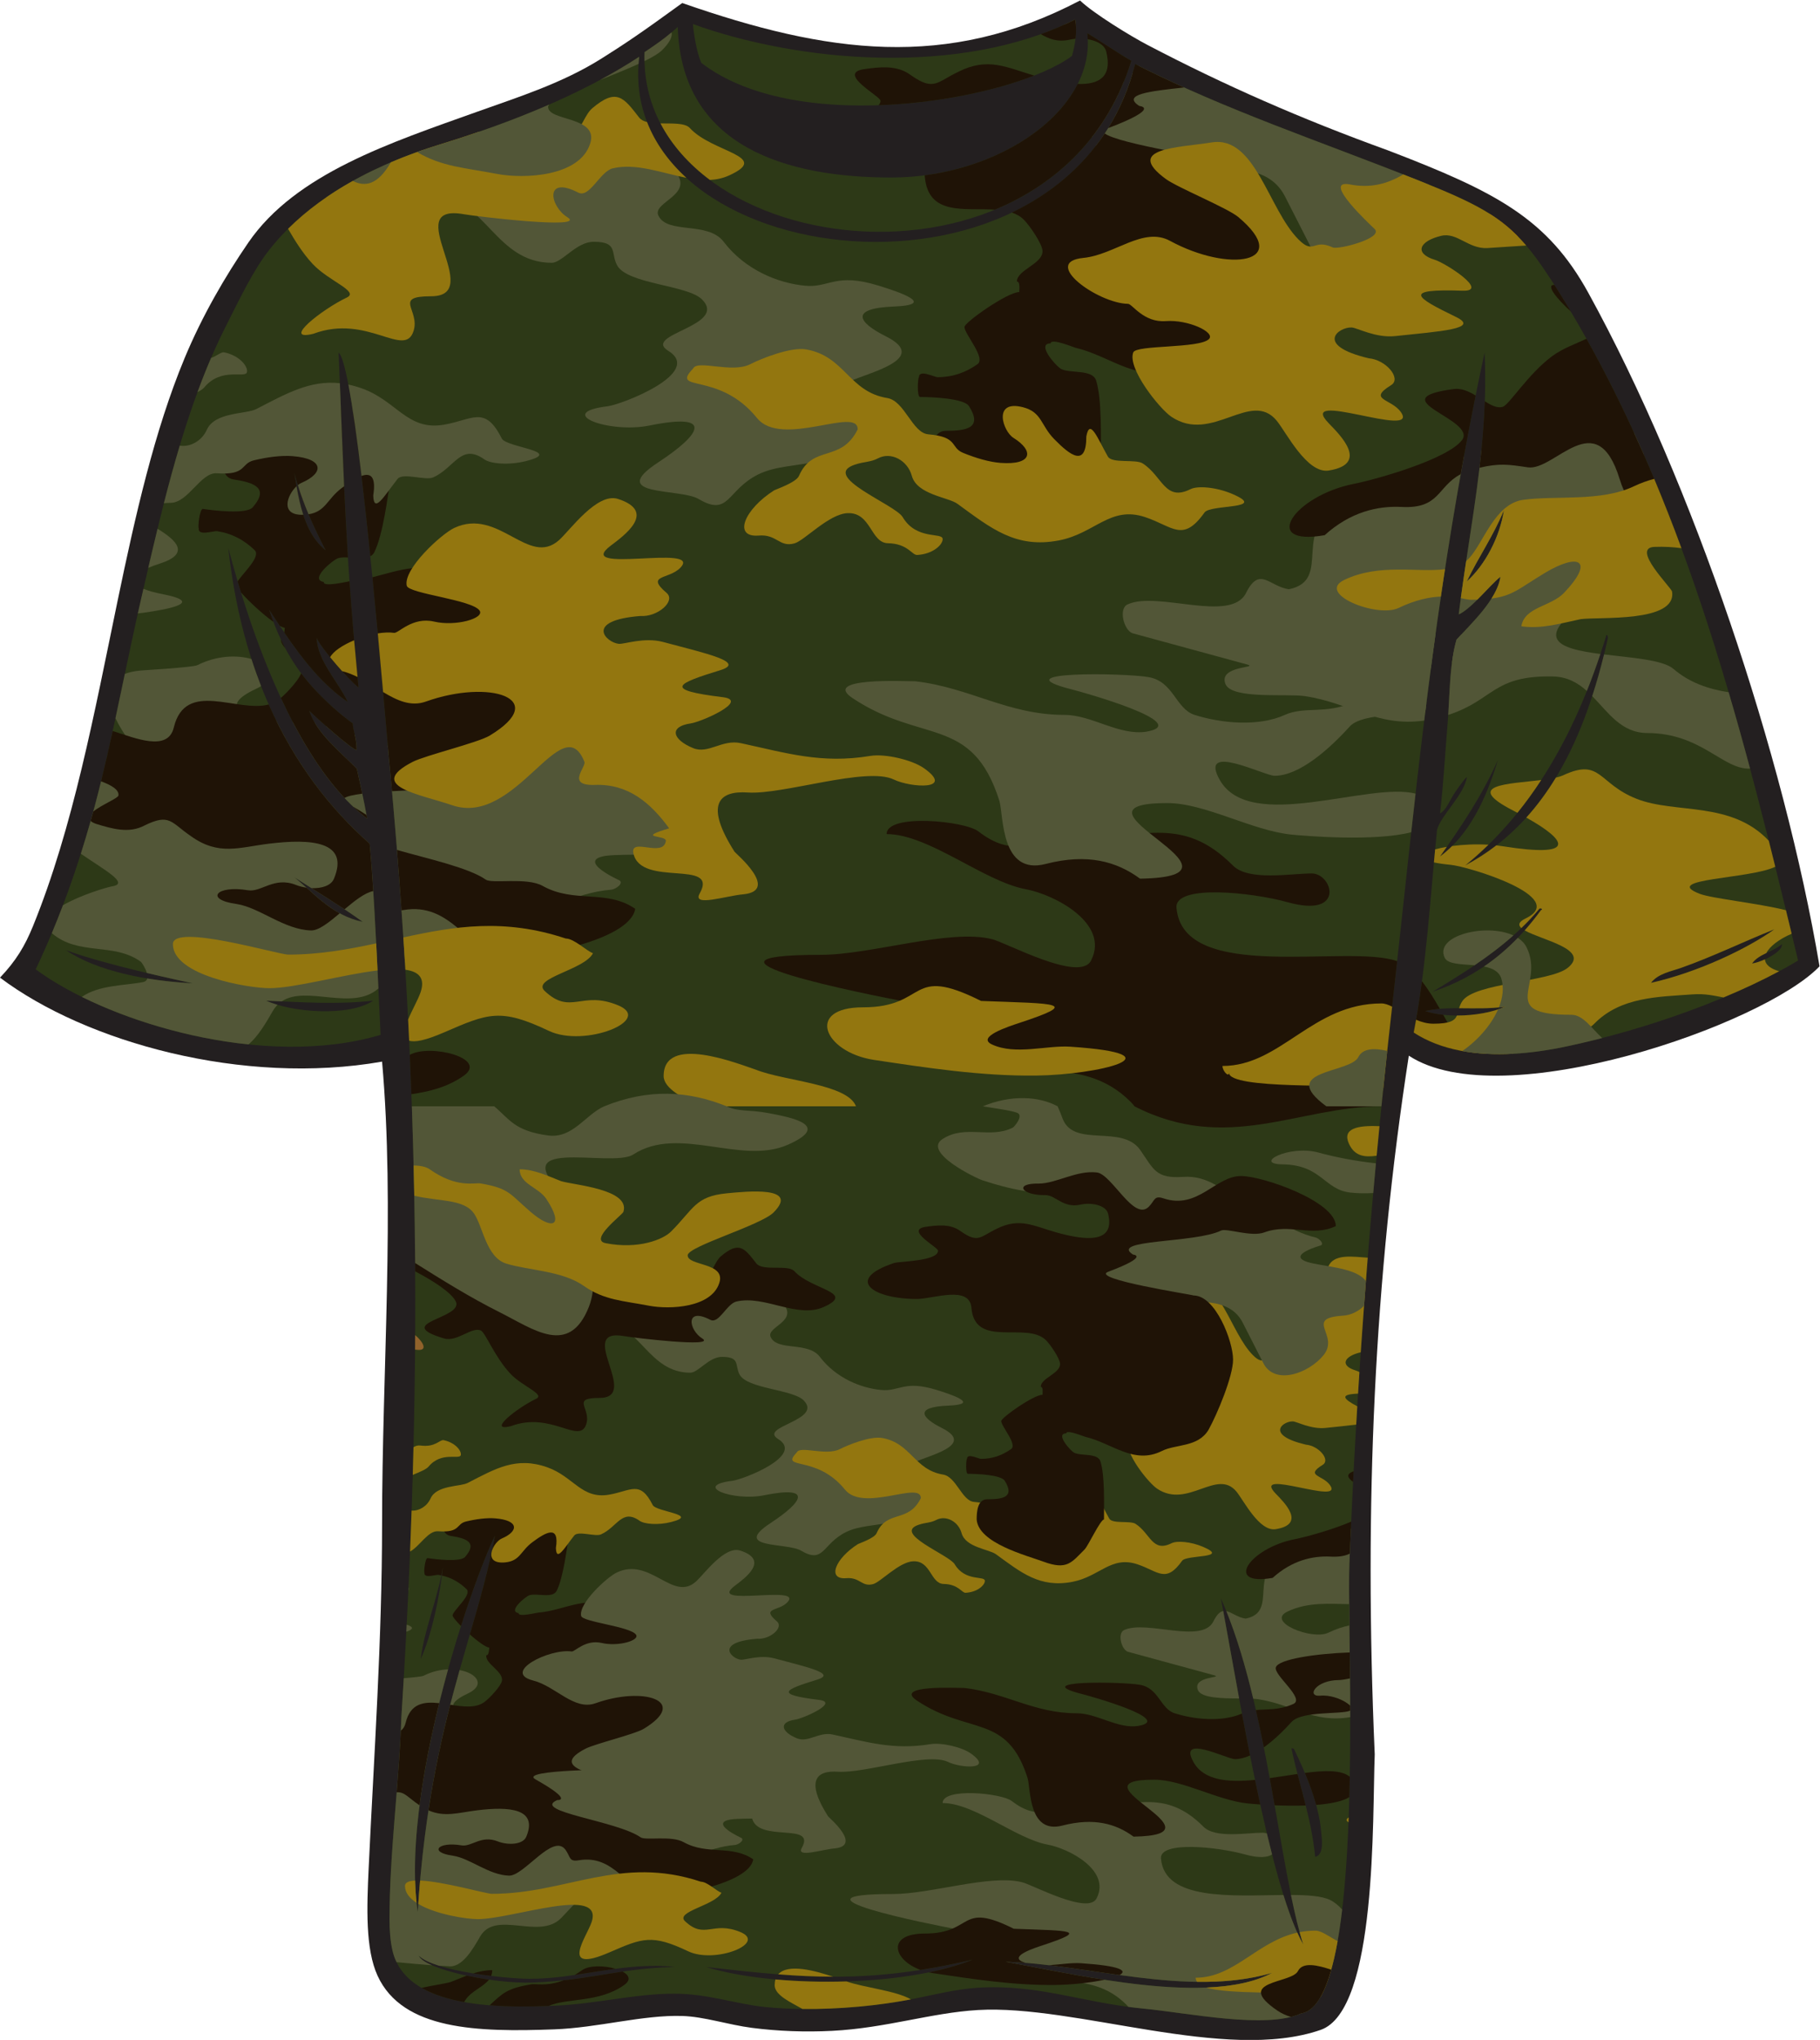<?xml version="1.0" encoding="UTF-8" standalone="no"?>
<svg
   xmlns:dc="http://purl.org/dc/elements/1.1/"
   xmlns:cc="http://creativecommons.org/ns#"
   xmlns:rdf="http://www.w3.org/1999/02/22-rdf-syntax-ns#"
   xmlns:svg="http://www.w3.org/2000/svg"
   xmlns="http://www.w3.org/2000/svg"
   viewBox="0 0 737.08 825.787"
   height="825.787"
   width="737.08"
   xml:space="preserve"
   id="svg2"
   version="1.1"><defs
     id="defs6" /><g
     transform="matrix(1.333,0,0,-1.333,0,825.787)"
     id="g10"><g
       transform="scale(0.1)"
       id="g12"><path
         id="path14"
         style="fill:#231f20;fill-opacity:1;fill-rule:evenodd;stroke:none"
         d="M 4280.23,2988.97 C 4175.79,2314.46 4143.55,1628.41 4176.67,867.207 4169.22,675.535 4184.55,90.086 4012.41,30.438 3722.98,-69.863 3267.61,108.152 2971.06,90.742 2828.47,82.363 2692.07,35.918 2528.66,27.539 2446.33,23.32 2363.6,26.414 2284.88,36.57 2211.71,46.016 2140.1,70.613 2072.7,72.684 1953.1,76.356 1817.5,37.031 1684.47,32.051 1451.6,23.348 1223.29,29.363 1147.26,194.57 c -37.53,81.532 -32.85,207.539 -27.09,329.551 16.21,343.047 40.63,690.689 40.63,1042.819 0,463.67 39.31,961.08 0,1403.98 -422.054,-73.9 -899.335,58.46 -1160.8,255.05 48.652,51.06 75.641,96.21 99.926,155.75 122.316,299.79 186.945,649.58 257.078,987.36 54.555,262.71 112.434,518.14 203.387,737.13 54.144,130.37 124.136,250.19 194.121,352.11 143.961,209.69 432.558,303.37 695.208,397.27 126.58,45.27 258.92,86.57 379.21,162.52 67.44,42.58 111.1,71.13 243.88,167.65 440.59,-153.64 804.01,-204.33 1208.54,7.68 41.15,-39.46 153.75,-108.21 204.35,-134.69 234.57,-122.79 467.28,-224.98 731.33,-320.53 328.04,-125.68 484.18,-206.6 608.4,-432.26 319.46,-580.39 594.43,-1404.83 702.66,-2045.56 -167.47,-176.12 -966.06,-456.47 -1247.86,-271.43 v 0" /><path
         id="path16"
         style="fill:#2d3917;fill-opacity:1;fill-rule:evenodd;stroke:none"
         d="m 3266.81,6135.75 c 6.67,-38.38 -0.93,-78.54 -9.91,-110.55 -174.74,-131.24 -828.17,-250.72 -1126.06,-21.25 -16.91,36.81 -25.25,108.73 -25.68,117.93 316.64,-114.58 810.02,-162.36 1161.65,13.87 v 0" /><path
         id="path18"
         style="fill:#231f20;fill-opacity:1;fill-rule:evenodd;stroke:none"
         d="m 3250.96,5995.54 c -85.28,-370.47 -1036.64,-391.88 -1098.66,-48.25 296.1,-180.46 900.37,-114.04 1098.66,48.25 v 0" /><path
         id="path20"
         style="fill:#2d3917;fill-opacity:1;fill-rule:evenodd;stroke:none"
         d="m 1958.32,6036.62 c 42.46,28.83 61.56,41.56 100.84,76.29 10.94,-365.9 334.19,-457.09 648.95,-457.09 322.14,0 622.1,203.51 595.37,437.97 25.56,-13.96 107.71,-70.1 133.68,-83.45 -242.43,-783.71 -1502.38,-602.48 -1478.84,26.28 v 0" /><path
         id="path22"
         style="fill:#2d3917;fill-opacity:1;fill-rule:evenodd;stroke:none"
         d="m 4456.29,3833.16 c 3.1,9.96 -24.36,-27.71 -36.11,-45.15 -15.53,-23.02 -26.53,-54.27 -45.15,-63.2 10.2,85.77 14.85,174.93 22.58,266.35 7.5,88.86 5.29,185.03 27.7,261.22 44.29,49.01 122.78,121.32 133.38,190.83 -25.9,-18.07 -88.78,-98.14 -126.91,-114.2 33.83,271.93 91.43,513.07 78.69,795.25 -156.53,-727.94 -209.86,-1355.47 -284.86,-2021.96 -62.47,-555.05 -103.6,-1097.72 -125.95,-1657.24 -8.93,-223.24 53.6,-1335.822 -146.75,-1364.65 -105.6,-48.449 -341.82,1.465 -480.75,14.844 -183.39,17.676 -316.97,74.637 -501.1,63.203 -69.6,-4.328 -139.51,-23.059 -207.65,-36.113 -126.56,-24.25 -294.52,-36.797 -437.9,-22.571 -89.45,8.868 -172.56,40.137 -275.38,40.625 -114.58,0.547 -236.27,-30.125 -356.63,-36.121 -201.44,-10.031 -461.84,-2.336 -501.1,167.039 -6.83,29.465 -9.02,64.688 -9.02,94.805 0,203 28.94,406.817 36.11,613.945 63.28,997.644 59.36,1895.894 -38.6,2920.634 -12.48,130.66 -96.1,1176.18 -152.14,1223.63 15.88,-376.61 20.6,-614.74 60.61,-1017.25 -30.6,23.56 -116.157,122.24 -127.192,150.42 1.793,-68.95 66.982,-135.48 94.142,-194.11 -98.361,67.16 -168.771,173.24 -238.599,279.89 33.488,-100.51 74.34,-173.46 139.945,-243.78 32.18,-34.5 74.604,-73.48 113.974,-101.3 0.62,-20.52 11.52,-43.1 11.79,-80.45 -10.78,-3.14 -128.561,103.43 -143.826,118.55 21.734,-68.5 98.516,-128.33 144.466,-176.06 11.92,-54.04 19.21,-84.32 31.6,-151.53 -216.484,164.76 -354.84,566.6 -422.101,822.48 47.418,-432.8 222.062,-714.81 429.431,-898.36 14.41,-147.88 26.07,-432.51 33.3,-580.66 -351.192,-104.49 -825.622,35.41 -1047.892,199 77.594,162.6 141.832,346.95 190.157,536.84 48.965,192.38 84.867,391.4 130.918,591.38 67.75,294.23 133.57,581.84 257.32,826.14 40.172,79.3 81.93,167.92 130.918,230.23 123.32,156.83 317.129,258.7 519.149,320.52 204.14,62.46 427.6,149.62 605.07,266.26 -76.83,-657.38 1303.85,-828.34 1506.83,-22.03 271.97,-138.51 552.09,-230.96 858.56,-352.58 267.03,-105.96 310.24,-145.33 455.95,-383.72 365.13,-608.06 535.18,-1303.58 699.73,-1986.32 -178.27,-106.73 -451.26,-207.92 -708.76,-261.84 -160.16,-33.53 -336.33,-37.19 -459.14,43.16 39.2,202.31 50.85,419.42 70.91,615.94 12.72,44.97 81.26,105.41 90.28,158.01 z M 2145.96,221.277 C 2349.59,158.75 2744.11,158.301 2955,243.699 2638.16,169.922 2447.88,186.816 2145.96,221.277 Z M 1133.71,3156 c -111.07,-12.19 -211.175,-4.84 -325.026,0 79.043,-36.08 251.846,-49.26 325.026,0 z m 3322.58,1273.05 c 56.42,50.42 101.01,136.74 112.86,216.69 -31.76,-78.08 -77.38,-142.31 -112.86,-216.69 z m -4.51,-862.25 c 244.55,130.15 365.11,384.27 433.38,690.7 -1.02,3.5 -0.12,8.91 -4.52,9.03 -87.87,-288.32 -221.38,-531.02 -428.86,-699.73 z m 99.31,320.52 c -48.12,-108.36 -111.23,-201.76 -176.06,-293.43 89.58,66.93 139.48,173.51 176.06,293.43 z m -198.63,-704.24 c 144.63,47.98 248.36,136.87 329.55,248.29 4.75,0.25 3.56,5.79 -4.51,4.52 -87.3,-105.31 -204.66,-180.58 -325.04,-252.81 z m 753.91,72.23 c -29.89,-10.48 -69.48,-17.31 -90.3,-45.14 141,31.37 293.56,104.07 374.69,162.52 -94.84,-37.77 -188.42,-83.71 -284.39,-117.38 z m 216.69,13.55 c 37.89,6.16 95.53,39.31 90.28,58.69 -26.19,-23.47 -70,-29.32 -90.28,-58.69 z m -992.98,-144.47 c 72.73,-23.83 181.57,-14.31 243.58,13.55 -85.98,-12.45 -170.53,3.86 -243.58,-13.55 z M 989.254,4523.85 c -37.066,72.79 -72.457,147.24 -94.801,234.75 14.203,-95.64 33.324,-186.38 94.801,-234.75 z M 1102.11,3395.26 c -64.42,46.93 -149.083,97.69 -207.657,135.43 63.344,-51.02 113.557,-115.17 207.657,-135.43 z M 200.703,3309.3 c 95.063,-64.45 247.438,-93.3 384.641,-100.56 -52.817,11.6 -263.778,56.3 -384.641,100.56 z M 1278.18,1156.13 c 34.65,78.21 57.73,192.05 67.71,279.89 -16.57,-96.31 -57.57,-192.2 -67.71,-279.89 z m -9.04,-767.439 c 36.04,571.836 176.95,830.949 234.66,1142.969 -91.14,-192.11 -285.84,-797.844 -234.66,-1142.969 z m 2690.58,-99.316 c -73.26,226.211 -109.54,739.965 -250.61,1051.855 47.71,-248.73 144.66,-867.011 250.61,-1051.855 z m 36.11,266.348 c 28.7,7.136 19.57,58.152 18.06,76.738 -7.22,88.133 -50.92,185.41 -81.27,248.301 -0.99,3.515 -3.77,5.242 -9.03,4.5 23.27,-110.653 59.95,-207.899 72.24,-329.539 z M 1607.73,185.547 c -67.5,0.273 -286.67,22.226 -335.6,70.351 17.26,-41.085 220.51,-85.546 344.35,-81.867 186.61,7.727 253.8,42.16 433.65,47.617 -156.56,16.575 -293.27,-36.738 -442.4,-36.101 z m 1447.23,51.707 c 224.83,-40.801 619.83,-135.066 809.95,-33.652 -257.32,-75.204 -563.15,27.492 -809.95,33.652 v 0" /><path
         id="path24"
         style="fill:#93760f;fill-opacity:1;fill-rule:evenodd;stroke:none"
         d="m 2438.34,93.867 c -33.17,18.934 -84.78,41.426 -84.78,71.942 0,6.738 0.85,12.648 2.41,17.851 68.7,-6.219 142.47,-8.347 215.85,-6.043 53.49,-18.867 148.49,-27.648 195.72,-54.472 -1.38,-0.274 -2.75,-0.54 -4.13,-0.801 -94.45,-18.098 -211.94,-29.68 -325.07,-28.477 z m -74.05,105.274 c 29.69,34.187 114.3,10.359 166.8,-7.266 -54.9,0.125 -109.66,2.813 -166.8,7.266 v 0" /><path
         id="path26"
         style="fill:#525637;fill-opacity:1;fill-rule:evenodd;stroke:none"
         d="m 3272.22,707.305 c 174.15,0 264.23,60.039 384.32,-60.059 36.03,-36.027 132.11,-18.019 180.15,-18.019 4.29,0 8.44,-0.821 12.34,-2.293 5.17,-21.711 10.41,-43.008 15.72,-63.743 -13.68,-9.121 -39.41,-11.875 -82.11,-0.007 -84.23,23.386 -259.79,41.484 -255.37,-12.336 10.59,-128.848 218.16,-112.227 372.09,-110.743 19.58,-62.625 39.8,-114.871 60.36,-150.73 -13.47,41.563 -25.69,92.871 -37.53,150.82 50.73,-0.156 93.67,-3.039 118.68,-15.136 13.13,-6.36 25.37,-16.524 36.93,-29.18 -20.79,-176.555 -58.31,-305.891 -124.89,-315.469 -105.6,-48.449 -341.82,1.465 -480.75,14.844 -14.98,1.445 -29.62,3.152 -43.98,5.066 -1.75,2.121 -3.63,4.27 -5.84,6.477 -114.09,114.09 -258.22,42.031 -378.31,102.09 -54.05,24.011 -84.08,120.097 -132.12,126.093 -96.07,18.028 -546.45,108.094 -198.16,108.094 114.09,0 294.25,60.051 390.32,36.028 30.03,-5.997 204.18,-102.082 228.2,-48.039 42.04,84.074 -84.08,150.128 -150.12,162.128 -96.09,18.028 -222.2,126.114 -318.27,126.114 0,48.039 180.15,30.031 210.17,6.008 78.07,-60.051 120.1,-24.024 198.17,-18.008 z M 3054.96,237.254 c 224.83,-40.801 619.83,-135.066 809.95,-33.652 -257.32,-75.204 -563.15,27.492 -809.95,33.652 v 0" /><path
         id="path28"
         style="fill:#525637;fill-opacity:1;fill-rule:evenodd;stroke:none"
         d="m 1837.22,2174.34 c 108.07,0 132.09,-148.1 260.17,-148.1 24.02,0 56.04,48.03 96.07,48.03 56.03,0 38.6,-24.95 53.36,-53.37 22.76,-43.84 161.77,-45.08 194.8,-78.71 59.91,-61.03 -138.75,-79.41 -77.39,-117.42 81.18,-50.28 -106.43,-122.81 -138.76,-126.75 -123.65,-15.1 2.3,-63.05 96.07,-44.04 149.28,30.29 117.58,-20.02 20.02,-84.05 -120.62,-79.15 49.82,-58.97 92.05,-84.05 70.19,-41.69 64.05,20.02 136.09,56.03 80.06,40.03 197.69,-3.8 266.2,136.07 27.56,56.27 -146.12,32.05 -58.06,76.08 40.03,20.01 188.13,52.03 84.05,104.07 -64.03,32.01 -83.28,63.96 18.68,68.04 100.04,4.01 10.52,33.75 -36.02,48.04 -97.95,30.08 -111.92,-5.67 -167.12,-0.48 -62.55,5.89 -137.73,36.6 -186.45,100.54 -36.37,47.75 -128.72,16.34 -149.42,60.03 -15.33,32.36 92.06,48.03 32.01,108.08 -92.05,92.05 -220.14,44.03 -324.21,20.01 -36.02,-8.01 -200.13,-32.02 -200.13,-72.04 0,12 -12.01,-4.01 -12.01,-16.01 v 0" /><path
         id="path30"
         style="fill:#91622b;fill-opacity:1;fill-rule:evenodd;stroke:none"
         d="m 1261.11,2096.37 c 2.25,-0.24 4.47,-0.47 6.63,-0.69 33.7,-3.36 17.49,24.19 -6.33,44.75 -0.08,-14.69 -0.18,-29.38 -0.3,-44.06 v 0" /><path
         id="path32"
         style="fill:#1f1306;fill-opacity:1;fill-rule:evenodd;stroke:none"
         d="m 1260.78,2416.67 c 5.4,-0.93 10.77,-1.65 16.07,-2.18 95.59,-9.51 64.04,-72.05 140.09,-108.06 52.04,-24.03 72.05,-24.03 120.08,-24.03 60.04,0 126.6,-167.41 203.58,-4.57 78.93,166.96 212.36,18.31 273.32,6.29 143.53,-28.3 144.27,68.51 176.11,95.49 56.06,47.53 72.04,24.59 107.49,-21.15 19.78,-25.51 96.48,-2.46 116.08,-24.03 51.16,-56.28 188.21,-64.01 89.21,-108.62 -80.29,-36.18 -179.22,36.64 -265.33,16.57 -29.52,-6.88 -53.4,-68.94 -79.22,-55.63 -78.24,40.31 -65.37,-31.26 -24.85,-56.44 46.24,-28.74 -212.2,2.49 -236.15,6.85 -152.17,27.66 52.02,-187.55 -76.06,-187.55 -88.06,0 -24.52,-31.28 -40.01,-79.47 -20.54,-63.88 -105.75,40.02 -229.28,-6.31 -74.36,-18.32 19.31,55.73 76.61,82.92 29.14,13.82 -41.23,37.42 -77.84,76.38 -47.06,50.07 -76,124.87 -89.7,131.19 -27.68,12.77 -72.05,-36.02 -112.09,-24.01 -160.1,48.03 60.05,60.04 36.03,112.07 -14.03,28.06 -69.64,63.35 -123.48,91.6 -0.15,27.56 -0.38,55.11 -0.66,82.69 v 0" /><path
         id="path34"
         style="fill:#525637;fill-opacity:1;fill-rule:evenodd;stroke:none"
         d="m 4172.08,2571.76 c -23.78,-1.17 -47.42,-1.17 -70.56,1.61 -78.9,9.44 -86.75,83.99 -204.77,85.56 -91.24,1.23 19.85,60.05 108.09,36.03 53.23,-14.49 112.69,-25.96 175.46,-32.92 -2.8,-30.11 -5.54,-60.2 -8.22,-90.28 v 0" /><path
         id="path36"
         style="fill:#93760f;fill-opacity:1;fill-rule:evenodd;stroke:none"
         d="m 4191.11,2774.84 c -68.88,3.15 -113.51,-7.8 -92.77,-53.28 17.38,-38.12 47.5,-41.59 84.12,-36.44 2.81,29.88 5.7,59.8 8.65,89.72 v 0" /><path
         id="path38"
         style="fill:#93760f;fill-opacity:1;fill-rule:evenodd;stroke:none"
         d="m 4155.43,2375.54 c -43.79,2.47 -104.38,13.9 -120.57,-28.87 -13.44,-35.52 69.07,0 69.07,-39.03 0,-15.01 -72.07,6 3,-30.02 -51.05,-51.05 -108.1,-87.08 -183.17,-72.07 -66.05,12.01 48.05,-93.08 57.05,-102.09 21.03,-21.01 -84.06,-48.04 -96.08,-42.03 -45.03,21.02 -42.03,-18.01 -78.06,18.01 -69.06,69.06 -99.08,238.12 -198.52,222.2 -76.72,-12.3 -202.54,-12.67 -104.73,-84.08 26.22,-19.15 140.94,-66.17 165.38,-86.7 125.69,-105.59 -21.07,-127.94 -156.38,-54.41 -61.19,33.25 -126.73,-32.07 -198.17,-39.04 -98.38,-9.6 33.42,-104.08 102.09,-105.09 9.9,-0.14 35.43,-43.35 86.65,-39.51 50.95,3.82 113.49,-25.38 98.82,-40.87 -21.06,-22.23 -166.58,-13.01 -173.45,-30.71 -14.16,-36.38 60.14,-128.96 87.06,-147.12 93.19,-62.9 182.04,63.23 241.44,-9.36 21.68,-26.5 69.16,-121.68 118.86,-113.75 94.14,15.02 25.39,81.83 0,108.09 -77.3,80.01 209.32,-37.56 165.15,25.54 -21.79,31.13 -77.54,27.62 -22.28,61.75 24.54,15.15 -12.25,58.33 -51.25,61.35 -126.02,30.01 -68.58,71.97 -39.05,70.55 12.05,-0.58 55.09,-24.51 99.27,-19.78 33.58,3.6 66.16,6.63 92.81,10.02 1.08,18.53 2.18,37.05 3.29,55.57 -44.5,23.82 -53.2,36.3 2.36,38.55 1.36,21.84 2.75,43.69 4.17,65.51 -4.56,2.26 -8.45,3.91 -11.23,4.76 -48.82,14.91 -36.06,43.04 14.14,55.02 0.36,0.09 0.71,0.16 1.06,0.23 6.49,95.91 13.57,191.65 21.27,287.38 v 0" /><path
         id="path40"
         style="fill:#93760f;fill-opacity:1;fill-rule:evenodd;stroke:none"
         d="m 3654.76,1497.54 c 83.99,-35.89 -49.62,-23.39 -63.22,-42.44 -49.88,-69.93 -72.02,-32.01 -136.05,-10.68 -80.03,26.68 -114.67,-37.54 -197.42,-53.35 -98.66,-18.86 -154.88,27.53 -232.07,83.77 -21.12,15.38 -92.54,20.68 -104.48,64.09 -9.7,35.26 -47.32,55.6 -76.96,40.16 -18.08,-9.42 -31.04,-7.2 -53.33,-14.62 -80.06,-26.64 92.07,-90.95 109.38,-120.05 31.68,-53.27 90.48,-34.19 91.52,-49.89 0.81,-12.22 -21.04,-34.65 -58.24,-36.7 -12.15,-0.66 -21.14,25.92 -66.9,26.85 -40.01,0.8 -38.34,70.83 -92.28,68.82 -42.91,-1.61 -98.85,-62.86 -121.78,-69.18 -34.94,-9.61 -39.76,21.42 -81.74,17.91 -59.61,-4.98 -33.6,59.79 35.45,103.55 2.87,1.83 49.94,17.67 56.54,32.8 31.83,73.07 95.78,29.09 134.46,106.45 1.05,54.06 -174.05,-43.66 -230.5,26.15 -87.52,108.25 -199.57,57.08 -146.18,113.12 9.91,21.07 88.87,-11.77 131.13,10.08 22.75,11.75 91.68,39.92 127.64,33.67 88.7,-15.43 97.74,-96.92 185.58,-111.23 40.01,-6.51 57.2,-79.91 93.99,-82.99 69.25,-5.8 49.8,-30.19 79.44,-42.36 29.65,-12.15 60.38,-21.09 85.96,-22.99 72.69,-5.43 77.43,27.34 29.34,57.35 -24.06,15.01 -48.02,87.78 21.67,70.03 43.69,-11.15 40.59,-41.16 71.52,-72.77 37.31,-38.15 73.71,-65.57 73.71,5.91 7.99,42.67 25.13,-3.05 49.19,-45.86 9.51,-16.93 64.02,-5.33 80.03,-16 45.35,-29.35 50.68,-88.03 109.37,-58.69 16.01,8.01 58.18,4.92 95.23,-10.91 v 0" /><path
         id="path42"
         style="fill:#525637;fill-opacity:1;fill-rule:evenodd;stroke:none"
         d="m 1241.17,1374.94 c 0.96,-3.67 0.86,-7.3 -0.51,-10.87 0.18,3.63 0.34,7.25 0.51,10.87 z m -5.53,-113.83 c 24.72,-8.12 17.54,-15.42 -1.12,-21.44 0.37,7.15 0.75,14.3 1.12,21.44 v 0" /><path
         id="path44"
         style="fill:#525637;fill-opacity:1;fill-rule:evenodd;stroke:none"
         d="m 4102.21,980.176 c -113.3,-18.985 -174.48,38.804 -281.39,54.744 -3.76,0.56 -8.21,0.96 -13.22,1.23 -22.72,94.81 -49.3,185.87 -81.81,266.05 16.14,-3.24 33.86,-19.18 58.61,-22.86 104.7,21.39 -2.65,143.88 128.59,195.5 61.94,24.36 125.86,51.55 191.23,78.06 -1.59,-35.88 -3.13,-71.83 -4.56,-107.84 -3.07,-76.69 2.3,-258.3 2.55,-464.884 z m -337.5,56.734 c -51.4,0.23 -114.37,0.99 -125.08,25.02 -18.31,43.24 77.67,37.03 49.49,45.28 l -262.55,71.53 c -19.96,7.03 -32.88,57.57 -10.37,66.36 68.16,30.35 233.45,-42.89 269.66,24.61 10.89,22.2 20.62,30.99 30.56,32.72 13.29,-71.65 29.6,-164.5 48.29,-265.52 v 0" /><path
         id="path46"
         style="fill:#1f1306;fill-opacity:1;fill-rule:evenodd;stroke:none"
         d="m 3866.46,1403.09 c 58.7,53.11 121.35,67.46 176.1,64.59 26.8,-1.41 44.78,2.35 58.39,9.09 1.34,32.43 2.73,64.8 4.19,97.12 -60.25,-25.56 -137.48,-46.54 -172.13,-53.42 -136.73,-27.21 -215.41,-143.45 -66.55,-117.38 z m 246.13,323.96 c -24.58,-9.06 -18.24,-20.12 -1.66,-32.52 0.55,10.84 1.09,21.68 1.66,32.52 v 0" /><path
         id="path48"
         style="fill:#2d3917;fill-opacity:1;fill-rule:evenodd;stroke:none"
         d="m 4035.48,1236.56 c -48.93,-23.43 -189.46,32.66 -124.32,64.1 63.16,30.51 131.34,23.07 187.84,22.64 0.19,-20.1 0.43,-41.73 0.72,-64.62 -18.8,-3.78 -40.17,-10.59 -64.24,-22.12 v 0" /><path
         id="path50"
         style="fill:#525637;fill-opacity:1;fill-rule:evenodd;stroke:none"
         d="m 1361.07,223.828 c -8.48,0.332 -17.6,0.809 -27.18,1.395 -27.62,8.703 -49.79,18.898 -61.76,30.675 4.11,-9.785 18.8,-19.777 40.44,-29.25 -33.68,2.442 -71.38,5.911 -107.79,9.454 -5.27,10.89 -9.45,22.597 -12.38,35.214 -6.83,29.465 -9.02,64.688 -9.02,94.805 0,203 28.94,406.817 36.11,613.945 2.51,39.624 4.91,79.074 7.21,118.394 28.23,2.25 55.04,4.91 59.73,7.28 25.34,12.8 51.31,18.64 74.93,19.59 -68.18,-244.951 -122.09,-535.185 -92.22,-736.639 20.31,322.313 73.93,545.274 127.21,734.359 53.33,-9.61 79.55,-45.64 24.57,-71.31 -148.44,-69.318 123.92,-81.896 124.73,-76.635 73.82,-11.445 455.27,-166.953 508.4,-93.398 l 80.65,111.66 c 44.72,61.933 140.47,10.363 177.02,-51.758 40.35,-68.601 -77.82,-101.308 39.58,-127.625 52.31,-10.82 103.95,-78.222 46.08,-120.539 -39.58,-28.953 -129.63,-17.675 -176.48,-23.906 -69.18,-10.859 31.77,-56.23 31.77,-56.23 9.72,-6.903 -8.55,-20.262 -19.51,-21.27 -81.95,-6.18 -159.43,-53.719 -241.66,-78.582 -59.39,-17.949 -68.93,-98.527 -144.6,-81.562 -80.86,18.125 -89.69,-8.137 -141.85,-61.672 -66.66,-68.407 -198.96,25.675 -246.3,-56.258 -22.8,-39.473 -55.5,-96.68 -97.68,-90.137 v 0" /><path
         id="path52"
         style="fill:#1f1306;fill-opacity:1;fill-rule:evenodd;stroke:none"
         d="m 1512.27,602.871 c 30.4,-12.09 76.3,-10.461 86.63,14.043 36.26,86.035 -52.11,92.246 -148.49,80.41 -57.55,-7.062 -99.37,-21.945 -148.56,-0.254 18.52,121.289 41.68,226.016 66.08,320.84 38.65,-5.91 77.18,-11.31 103.8,8.16 15.23,11.14 50.77,48.82 53.23,64.63 4.5,29.01 -51.45,51.18 -47.36,77.54 7.91,-1.22 8.14,17.64 8.95,22.91 -11.9,1.85 -36.14,19.91 -59.01,40.16 29.91,102.92 57.48,198.83 76.26,300.35 -28.01,-59.04 -65.81,-157.21 -103.23,-274.82 -15.37,15.6 -26.23,28.84 -25.64,32.63 2.45,15.81 61.13,63.4 42.09,79.85 -20.98,20.13 -45.04,34.27 -74.34,40.86 1.19,8.81 2.26,17.46 3.21,25.84 -1.46,-8.49 -3.11,-16.99 -4.91,-25.47 -2.98,0.64 -6,1.2 -9.09,1.68 -7.91,1.23 -45.04,-11.91 -42.18,6.54 -2.64,0.41 1.68,45.63 9.59,44.41 23.73,-3.68 100.58,-12.91 114,3.91 39.4,45.18 0.68,56.58 -44.14,63.54 -29,4.5 -25.91,41.81 -22.22,65.54 16.31,70.35 167.04,84.77 219.99,95.44 75.26,15.31 84.76,-10.46 118.17,-56.13 8.9,-12.18 33.53,-97 44.08,-98.64 -6.96,-44.81 -17.82,-132.21 -37.55,-172.34 -12,-25.14 -60.45,-6.82 -83.17,-14.09 -11.37,-3.63 -67,-48.99 -32.73,-54.31 -2.04,-13.18 57,1.95 59.64,1.54 81.94,6.18 158.07,61.85 235.89,6.59 38.9,-27.64 106.44,-27.33 129.89,-84.95 18.99,-51.55 48.85,-172.27 41.08,-222.346 -8.59,-55.371 -82.58,-184.27 -148.5,-174.036 -0.3,-1.98 -321.37,-1.003 -267.01,-31.582 117.89,-66.296 66.96,-63.035 66.29,-62.937 -79.82,-35.02 180.82,-62.656 253.26,-113.137 15.02,-10.469 93.54,6.125 130.58,-14.609 72.2,-40.391 145.77,-6.942 211.63,-52.274 -11.46,-73.8 -242.12,-116.289 -308.03,-106.066 -76.44,11.867 -113.63,122.004 -222.39,103.184 -29.97,-5.196 -24.5,10.714 -40.09,32.043 -37.85,51.757 -125.84,-80.032 -171.48,-78.684 -61.86,1.836 -117.26,52.285 -169.98,60.461 -75.05,10.281 -46.29,43.691 25.67,31.492 30.63,-5.203 59.52,32.188 110.09,12.082 z m -237.6,109.559 c -0.84,0.578 -1.68,1.164 -2.52,1.758 -32.56,22.101 -43.26,39.472 -66.92,37.96 4.94,62.098 9.61,124.415 12.58,187.02 6.92,5.051 12.05,12.824 14.71,24.141 14.49,59.501 55.66,64.351 101.84,59.291 -25.19,-101.948 -46.56,-208.186 -59.69,-310.17 v 0" /><path
         id="path54"
         style="fill:#525637;fill-opacity:1;fill-rule:evenodd;stroke:none"
         d="m 2536.25,581.543 c -39.53,-3.223 -117.98,-29.875 -100.23,1.758 44.88,79.961 -134.98,12.918 -151.66,92.019 -7.83,37.16 68.25,-10.586 74.23,27.981 2.3,14.844 -72.13,5.117 7.57,29.219 -42.61,58.25 -93.43,101.98 -169.93,99.296 -67.1,-2.375 -19.3,41.004 -24.01,52.832 -50.31,126.242 -156.65,-149.66 -302.61,-99.386 -73.46,25.312 -198.19,43.566 -90.61,99.14 28.86,14.903 149.43,43.782 176.73,60.325 140.4,85.063 -1.2,129.653 -146.18,77.753 -65.57,-23.476 -120.32,51.11 -189.84,68.95 -95.75,24.57 48.98,97.73 116.99,88.19 9.81,-1.37 41.66,37.4 91.68,25.76 49.76,-11.59 116.05,7.67 103.92,25.23 -17.39,25.19 -162.6,38.4 -166.69,56.95 -8.4,38.11 79.22,118.2 108.6,132.03 101.73,47.87 170.19,-90.4 240.02,-27.77 25.49,22.86 87.01,109.63 134.91,94.16 90.7,-29.27 12.52,-84.75 -16.58,-106.81 -88.67,-67.21 212.6,5.02 159.27,-50.56 -26.3,-27.42 -80.86,-15.4 -31.48,-57.61 21.92,-18.73 -21.06,-55.76 -60.05,-52.77 -129.13,-10.31 -78.82,-60.59 -49.42,-63.71 12.01,-1.28 58.21,15.77 101.13,4.33 99.57,-26.56 190.64,-46.35 131.05,-64.68 -100.24,-30.81 -131.51,-44.91 5.63,-61.64 62.58,-7.65 -48.6,-56.546 -73.1,-60.05 -50.54,-7.257 -42.23,-37.003 5.54,-56.542 34.85,-14.258 66.06,20.613 108.97,11.406 103.12,-22.16 184.08,-47.883 296.26,-29.258 33.77,5.613 95.87,-8.789 123.23,-28.234 71.15,-50.536 -29.97,-44.766 -69.32,-25.723 -62.41,30.187 -253.38,-35.262 -334.06,-29.707 -67.31,4.641 -98.94,-27.84 -30.37,-135.527 2.28,-3.582 104.05,-88.594 20.41,-97.352 v 0" /><path
         id="path56"
         style="fill:#93760f;fill-opacity:1;fill-rule:evenodd;stroke:none"
         d="m 2038.97,1572.71 c 88.51,22.57 -45.43,30.71 -55.94,51.63 -38.58,76.75 -66.27,42.67 -132.82,31.4 -83.16,-14.08 -107.56,54.69 -186.88,83 -94.62,33.77 -157.28,-3.45 -242.19,-47.19 -23.23,-11.96 -94.62,-6.23 -113.07,-47.3 -10.82,-24.09 -34.85,-38.27 -57.51,-36.82 -1.43,-41.36 -2.99,-82.79 -4.68,-124.34 30.25,16.93 54.71,63.71 84.96,61.59 69.33,-4.89 53.85,22.2 85,29.66 31.16,7.48 62.9,11.6 88.47,9.55 72.67,-5.8 72.32,-38.9 20.2,-61.18 -11.7,-5 -25.15,-21.49 -29.98,-37.53 -0.51,-2.44 -1.04,-4.86 -1.57,-7.29 -2.08,-16.82 7.67,-31.01 42.24,-27.69 44.87,4.29 46.41,34.44 81.82,60.93 42.72,31.98 82.89,53.5 71.93,-17.15 1.35,-43.39 25.31,-0.84 55.64,37.78 11.99,15.27 64.08,-4.55 81.54,3.54 49.31,22.04 63.59,79.21 117.07,41.22 14.6,-10.36 56.73,-13.78 95.77,-3.81 z m -784.96,143.16 c 22.49,9.08 41.7,17.49 47.88,24.97 39.49,47.78 94.66,19.91 98.1,35.27 2.67,11.96 -15.48,37.46 -51.93,45.2 -11.91,2.52 -24.86,-22.38 -70.22,-16.27 -8.31,1.12 -15.27,-1.07 -21.58,-5.1 -0.69,-27.99 -1.44,-56.01 -2.25,-84.07 v 0" /><path
         id="path58"
         style="fill:#1f1306;fill-opacity:1;fill-rule:evenodd;stroke:none"
         d="m 1768.68,211.883 c 21.44,15.195 67.73,14.082 101.46,4.082 -41.82,-5.586 -83.04,-12.84 -124.46,-18.867 7.4,4.277 15.06,9.172 23,14.785 z m 122.77,-4.403 c 19.57,-10.507 26.77,-25.136 5.04,-40.636 -76.44,-54.559 -173.14,-38.828 -229.91,-63.77 -58.1,-2.304 -119.9,-2.695 -179.13,2.043 41.01,37.578 52.82,51.18 126.8,63.867 13.5,2.313 47.38,-7.453 98.13,12.059 67.9,7.246 120.32,17.793 179.07,26.437 z M 1281,158.047 c 36.74,8.289 72.89,13.055 88.34,17.812 15.72,6.036 31.93,13.067 48.63,19.297 21.77,-4.679 44.63,-8.761 67.56,-12.082 -17.48,-22.754 -53.56,-34.676 -71.15,-61.269 -1.57,-2.371 -3.05,-4.676 -4.47,-6.922 -48.43,8.691 -92.76,22.383 -128.91,43.164 z m 156.79,43.945 c 18.65,5.84 37.85,9.891 57.66,9.891 0,-6.543 -1.21,-12.313 -3.36,-17.539 -17.7,2.148 -36.04,4.687 -54.3,7.648 v 0" /><path
         id="path60"
         style="fill:#93760f;fill-opacity:1;fill-rule:evenodd;stroke:none"
         d="m 3632.52,188.789 c 117.18,0 186.78,109.863 308.85,137.031 6.07,-13.488 12.19,-25.722 18.35,-36.445 -3.85,11.855 -7.59,24.551 -11.24,37.918 15.13,2.922 31.07,4.57 48,4.57 18.6,0 41.08,-18.183 67.45,-31.785 -12.88,-72.461 -29.91,-131.594 -52.28,-170.312 -14.83,3.886 -29.7,7.332 -44.57,9.988 -37.72,6.719 -240.94,-1.59 -302.2,19.211 77.28,3.164 146.71,16.191 200.03,44.637 -72.94,-21.317 -149.77,-28.329 -228.06,-27.305 -2.45,3.723 -4.33,8.351 -4.33,12.492 z m 464.49,472.168 c -8.32,4.668 -7.21,9.824 0.54,14.695 -0.17,-4.902 -0.34,-9.812 -0.54,-14.695 v 0" /><path
         id="path62"
         style="fill:#1f1306;fill-opacity:1;fill-rule:evenodd;stroke:none"
         d="m 3443.88,617.305 c -53.37,39.218 -120.08,58.437 -216.15,33.621 -103.25,-26.668 -96.05,110.48 -105.67,144.101 -62.44,196.926 -177.7,129.68 -336.21,235.353 -72.05,48.03 120.07,38.43 144.09,38.43 124.88,-14.42 211.34,-76.857 341.03,-76.857 62.44,0 124.88,-48.027 187.32,-38.418 110.47,19.207 -148.9,91.255 -168.11,96.055 -172.91,43.23 120.09,38.43 172.91,28.82 57.64,-9.6 62.25,-72.65 105.67,-86.457 61.54,-19.582 145.13,-26.875 204.48,-0.91 7.85,-41.699 16.06,-84.395 24.59,-127.254 -15.69,-6.984 -31.21,-11.133 -45.95,-11.133 -24.02,0 -175.27,78.25 -125.49,-9.601 31.65,-55.821 105.45,-61.278 186.55,-53.438 5.21,-25.066 10.54,-50.008 15.97,-74.668 -17.87,1.231 -31.68,2.473 -39.2,3.223 -91.26,9.609 -196.94,72.051 -283.38,72.051 -264.18,0 230.55,-168.114 -62.45,-172.918 z m 371.76,384.465 c 33.96,3.23 71.05,-0.92 113.89,18.48 36.08,16.34 -60.09,87.45 -53.37,111 7.17,25.08 122.65,41.89 224.57,45.39 0.31,-25.35 0.59,-51.69 0.83,-78.86 -15.27,-3.12 -27.33,-4.96 -33.27,-4.96 -72.05,0 -100.01,-51.43 -57.1,-47.44 29.08,2.71 60.63,-9.27 77.11,-19.81 6.14,-3.93 10.66,-7.34 13.81,-10.33 0.01,-5.06 0.03,-10.16 0.04,-15.279 -27.19,-12.316 -146.9,0.239 -178.49,-34.68 -23.19,-25.633 -52.79,-54.715 -83.89,-76.902 -7.58,37.949 -15.58,75.887 -24.13,113.391 z m 42.03,-206.801 c 28.49,3.957 57.1,8.683 84.4,12.676 8.27,-31.973 16.93,-63.555 24.96,-95.762 -32.3,-1.153 -65.42,-0.567 -94.49,0.656 -4.81,27.168 -9.77,54.707 -14.87,82.43 z m 106.74,15.793 c 59.61,7.82 110.51,9.754 136.43,-11.543 -0.36,-20.645 -0.82,-41.301 -1.37,-61.926 -21.29,-13.418 -58.83,-20.418 -100.75,-23.66 -9.29,33.711 -21.61,66.863 -34.31,97.129 v 0" /><path
         id="path64"
         style="fill:#1f1306;fill-opacity:1;fill-rule:evenodd;stroke:none"
         d="m 3921.98,69.785 c -14.95,4.59 -28.77,10.828 -41.01,19.18 -134.29,91.543 43.23,81.648 62.44,120.078 14.51,29.023 60.61,17.695 101.17,4.187 -21.75,-77.371 -51.4,-127.031 -91.67,-132.82 -9.34,-4.289 -19.71,-7.793 -30.93,-10.625 v 0" /><path
         id="path66"
         style="fill:#93760f;fill-opacity:1;fill-rule:evenodd;stroke:none"
         d="m 2129.41,480.418 c -244.96,81.652 -409.06,-36.824 -634.82,-36.824 -17.33,0 -147.28,37.527 -218.23,40.34 -2.04,-23.086 -3.91,-46.707 -5.59,-70.899 54.13,-32.449 147.32,-46.297 180.6,-46.297 105.67,0 384.62,104.032 345.82,-9.601 -15.43,-45.215 -99.46,-158.047 54.44,-91.27 100.67,43.692 128.75,55.742 239.35,3.203 81.52,-38.711 240.04,24.532 158.51,58.45 -84.05,34.949 -108.26,-23.614 -168.11,32.812 -31.25,29.473 91.26,48.035 110.48,86.465 -14.41,4.805 -43.23,33.621 -62.45,33.621 z m -868.21,3.527 c -18.82,-0.898 -30.78,-5.636 -30.78,-16.34 0,-20.535 14.06,-37.546 35.26,-51.386 -2.32,21.738 -3.8,44.355 -4.48,67.726 v 0" /><path
         id="path68"
         style="fill:#1f1306;fill-opacity:1;fill-rule:evenodd;stroke:none"
         d="m 3080.05,337.559 c -168.15,84.07 -120.1,-14.582 -270.21,-14.582 -116.46,0 -97.58,-79.305 -13.34,-110.45 49.73,7.805 102.09,18.039 158.5,31.172 -38.86,-15.73 -83.96,-28.543 -132.95,-38.594 3.85,-0.839 7.76,-1.601 11.81,-2.234 120.1,-18.008 245.63,-37.531 372.3,-36.027 50.66,0.597 108.06,7.031 149.11,15.82 -110.73,17.109 -217.16,39.504 -300.31,54.59 19.54,-0.488 39.44,-1.582 59.67,-3.145 -3.29,1.164 -6.52,2.461 -9.7,3.938 -36.49,17.031 38.96,41.375 61.77,48.894 143.1,47.207 88.37,44.043 -86.65,50.618 z m 321.34,-140.508 c 24.87,13.367 2.76,27.84 -117.16,35.847 -29.2,1.946 -63.62,-4.023 -97.57,-5.957 69.41,-8.203 141.65,-19.832 214.73,-29.89 v 0" /><path
         id="path70"
         style="fill:#93760f;fill-opacity:1;fill-rule:evenodd;stroke:none"
         d="m 2122.5,2835.23 c -43.96,24.4 -106.23,53.33 -106.23,91.96 0,127.52 223.16,38.26 280.54,19.13 86.76,-34.7 278.44,-43.19 303.79,-111.09 h -392.85 -85.25 v 0" /><path
         id="path72"
         style="fill:#1f1306;fill-opacity:1;fill-rule:evenodd;stroke:none"
         d="m 3235.77,3646.02 c 231.17,0 350.75,79.71 510.2,-79.72 47.82,-47.83 175.37,-23.92 239.14,-23.92 63.77,0 103.4,-136.34 -71.75,-87.68 -111.83,31.06 -344.88,55.07 -339,-16.36 19.08,-232.17 519.91,-108.61 670.46,-162.34 -6.3,-57.66 -12.67,-115.54 -19.21,-173.7 -10.05,-89.31 -19.56,-178.28 -28.52,-267.07 -250.13,0 -468.53,-144.5 -750.37,0 -3.13,4.42 -6.99,8.95 -11.66,13.62 -151.45,151.46 -342.77,55.8 -502.21,135.53 -71.74,31.87 -111.61,159.42 -175.37,167.39 -127.55,23.92 -725.43,143.49 -263.06,143.49 151.46,0 390.61,79.72 518.14,47.83 39.87,-7.97 271.05,-135.52 302.93,-63.77 55.8,111.6 -111.6,199.29 -199.29,215.23 -127.55,23.92 -294.96,167.41 -422.49,167.41 0,63.77 239.14,39.86 279,7.97 103.64,-79.72 159.43,-31.89 263.06,-23.91 z m 934.84,-1090.65 c -0.21,-2.3 -0.41,-4.63 -0.62,-6.93 h -0.01 c 0.22,2.31 0.41,4.63 0.63,6.93 z m 149.51,659.53 c 19.33,-24.59 37.26,-53.81 54.42,-83.67 -15.22,-1.28 -30.06,-3.4 -44.46,-6.84 16.69,-5.46 35.27,-9.17 54.76,-11.3 23.01,-40.89 44.8,-81.48 66.94,-111.62 -57.28,9.37 -110.72,27.67 -156.68,57.74 9.91,51.14 18.05,103.23 25.02,155.69 v 0" /><path
         id="path74"
         style="fill:#525637;fill-opacity:1;fill-rule:evenodd;stroke:none"
         d="m 1330.82,5593.5 c 143.47,0 175.35,-196.61 345.38,-196.61 31.88,0 74.39,63.77 127.52,63.77 74.39,0 51.25,-33.12 70.84,-70.85 30.21,-58.19 214.75,-59.84 258.59,-104.49 79.54,-81.02 -184.19,-105.4 -102.72,-155.87 107.75,-66.74 -141.29,-163.02 -184.2,-168.26 -164.14,-20.05 3.03,-83.7 127.52,-58.45 198.16,40.19 156.09,-26.59 26.57,-111.58 -160.12,-105.07 66.14,-78.29 122.21,-111.59 93.18,-55.33 85.02,26.58 180.66,74.39 106.27,53.14 262.42,-5.04 353.37,180.63 36.58,74.69 -193.97,42.54 -77.06,101 53.13,26.56 249.73,69.07 111.57,138.14 -85.01,42.51 -110.56,84.92 24.79,90.33 132.82,5.32 13.97,44.8 -47.81,63.78 -130.03,39.91 -148.58,-7.55 -221.86,-0.65 -83.04,7.82 -182.83,48.6 -247.5,133.47 -48.3,63.4 -170.89,21.68 -198.37,79.7 -20.34,42.95 122.22,63.76 42.51,143.47 -122.22,122.21 -292.24,58.44 -430.39,26.56 -47.83,-10.62 -265.68,-42.5 -265.68,-95.64 0,15.94 -15.94,-5.32 -15.94,-21.25 v 0" /><path
         id="path76"
         style="fill:#525637;fill-opacity:1;fill-rule:evenodd;stroke:none"
         d="m 991.852,5596 c 108.858,-56.56 212.048,-93.43 275.208,66.57 10.3,26.6 15.3,51.96 16.49,76.38 -103.83,-35.82 -203.96,-82.77 -291.698,-142.95 v 0" /><path
         id="path78"
         style="fill:#93760f;fill-opacity:1;fill-rule:evenodd;stroke:none"
         d="m 1071.89,5645.52 c 36.56,-18.25 74.99,-13.79 115.63,56.51 48.61,20.75 98.72,38.76 149.34,54.25 39.12,11.97 78.94,24.85 119.02,38.67 43.22,-23.8 81.95,-50.27 109.51,-55.71 190.54,-37.56 191.53,90.93 233.79,126.76 74.42,63.09 95.62,32.64 142.7,-28.09 5.31,-6.85 13.72,-11.05 23.98,-13.65 24.96,-64.28 66.33,-120.94 119.51,-169.37 -74.28,14.32 -152.03,45.52 -223.2,28.94 -39.2,-9.13 -70.88,-91.52 -105.17,-73.86 -103.87,53.52 -86.77,-41.49 -32.98,-74.92 61.37,-38.14 -281.71,3.32 -313.51,9.09 -201.99,36.74 69.08,-248.96 -100.96,-248.96 -116.89,0 -32.56,-41.52 -53.11,-105.51 -27.26,-84.79 -140.38,53.14 -304.366,-8.37 -98.715,-24.32 25.629,73.98 101.696,110.08 38.68,18.36 -54.731,49.67 -103.332,101.39 -30.782,32.75 -55.715,73.46 -75.27,107.35 57.023,56.63 123.937,104.78 196.722,145.4 z m 934.75,174.62 c 35.77,-0.65 74.63,2.06 89.32,-14.1 67.91,-74.72 249.85,-84.99 118.43,-144.21 -18.53,-8.35 -37.82,-12.31 -57.63,-13.33 -63.6,47.66 -115.41,105.21 -150.12,171.64 v 0" /><path
         id="path80"
         style="fill:#525637;fill-opacity:1;fill-rule:evenodd;stroke:none"
         d="m 1267.26,5733.22 c 74.24,-44.65 147.7,-48.13 242.66,-66.39 83.7,-15.95 251.1,-7.97 282.99,91.67 27.89,83.7 -127.55,67.76 -127.55,111.61 0,2.25 1.17,4.7 3.37,7.33 -109.55,-47.83 -223.43,-87.99 -331.87,-121.16 -23.34,-7.14 -46.58,-14.82 -69.6,-23.06 z m 555.32,218.6 c 40.69,16.34 82.78,33.16 117.53,49.11 0.5,7.17 0.96,14.32 1.82,21.61 -37.9,-24.91 -77.9,-48.46 -119.35,-70.72 z m 135.57,57.65 c 24.27,11.9 43.39,23.15 53.41,33.16 23.89,23.9 31.78,41.37 28.77,54.03 -27.77,-23.36 -46.91,-36.2 -82.01,-60.04 -0.35,-9.15 -0.36,-18.19 -0.17,-27.15 v 0" /><path
         id="path82"
         style="fill:#525637;fill-opacity:1;fill-rule:evenodd;stroke:none"
         d="m 3232.97,6119.69 c 11.26,-1.8 23.49,-4.29 36.24,-7.39 -0.29,7.84 -1.06,15.68 -2.4,23.45 -11.15,-5.58 -22.42,-10.93 -33.84,-16.06 z m 226.8,-124.75 c -1.79,-5.99 -5.82,-11.89 -12.57,-17.59 -1.99,-1.67 -4.15,-3.52 -6.46,-5.51 -24.92,-84.32 -63.08,-157.38 -111.3,-219.79 12.53,-15.25 34.23,-28 68.18,-36.76 10.85,-2.8 53.11,-21.25 63.74,-31.87 17.7,-17.71 70.84,-28.34 95.62,-28.34 63.74,-3.53 53.12,31.88 53.12,24.8 99.16,0 239.22,25.86 293.93,-81.45 l 83.06,-162.91 c 46.06,-90.34 182.17,-42.18 242.75,31.88 66.9,81.76 -81.45,148.74 77.91,159.35 11.43,0.57 23.13,3.1 34.45,7.2 -11.19,4.54 -22.8,9.19 -34.88,13.98 -302.33,119.97 -579.03,211.58 -847.55,347.01 z m -44.82,-46.47 c -46.45,-44.13 -109.51,-115.79 -98.09,-170.43 38.97,49.77 72.18,106.45 98.09,170.43 v 0" /><path
         id="path84"
         style="fill:#91510f;fill-opacity:1;fill-rule:evenodd;stroke:none"
         d="m 4613.7,5474.89 c -44.78,18.68 -87.02,33.25 -125.24,37.63 -45.23,5.18 -18.19,16.95 39.14,32.13 32.63,-20.72 60.15,-42.99 86.1,-69.76 v 0" /><path
         id="path86"
         style="fill:#1f1306;fill-opacity:1;fill-rule:evenodd;stroke:none"
         d="m 3250.09,6074.49 c 5.59,1.28 11.48,2.17 17.53,2.71 2.28,19.11 2.58,39.06 -0.81,58.55 -33.67,-16.87 -68.66,-31.68 -104.65,-44.59 22.88,-13 49.38,-25.47 87.93,-16.67 z m 54.75,1.35 c 27.24,-4.5 50.9,-16.84 56.04,-37.39 19.26,-77.06 -21.94,-100.68 -86.67,-98.47 -70.99,-140.64 -255.85,-250.08 -464.86,-277.48 0.16,-1.27 0.3,-2.55 0.4,-3.87 10.24,-120.35 122.31,-94.44 213.05,-100.31 186.56,77.29 343.7,223.6 414.36,452.02 -25.97,13.35 -108.12,69.49 -133.68,83.45 0.69,-6.01 1.1,-11.99 1.36,-17.95 z m -162.82,-110.42 c -84.11,24.82 -140.2,56.62 -229.57,11.93 -67.28,-31.87 -74.38,-60.2 -145.2,-10.63 -42.49,31.88 -95.61,24.8 -145.19,17.71 -77.92,-14.16 53.12,-81.44 53.12,-95.61 0,-5.07 -2.19,-9.53 -6.06,-13.48 177.57,6 352.38,42.95 472.9,90.08 z m -67.98,-415.98 c 14.01,-4.71 26.5,-11.62 36.72,-21.84 17.71,-17.71 56.67,-74.37 56.67,-95.62 0,-38.96 -77.92,-56.66 -77.92,-92.08 10.63,0 7.09,-24.79 7.09,-31.87 -35.41,0 -166.44,-92.07 -166.44,-106.24 0,-21.24 67.28,-95.62 38.95,-113.33 -35.41,-24.78 -74.38,-38.95 -120.4,-38.95 -10.64,0 -56.67,24.79 -56.67,0 -3.53,0 -7.08,-60.21 3.55,-60.21 31.87,0 134.57,-3.53 148.73,-28.32 42.5,-67.28 -10.62,-74.37 -70.82,-74.37 -38.97,0 -42.5,-49.58 -42.5,-81.45 7.07,-95.62 201.85,-145.2 269.14,-169.99 95.61,-35.41 113.32,-3.54 166.44,49.58 14.17,14.17 63.75,120.41 77.91,120.41 0,60.2 3.55,177.07 -14.16,233.73 -10.62,35.41 -77.91,21.25 -106.24,35.41 -14.16,7.09 -77.91,77.91 -31.87,77.91 0,17.71 74.36,-14.16 77.91,-14.16 106.24,-24.79 194.77,-113.33 308.1,-56.66 56.66,28.32 145.2,14.16 187.7,84.99 35.41,63.74 99.15,216.02 99.15,283.31 0,74.37 -70.82,258.51 -159.36,258.51 0,2.28 -309.96,49.75 -349.26,81.55 -71.18,-107.16 -169.83,-186.45 -282.42,-240.31 z m 292.82,256.44 c 161.75,61.19 95.67,67.17 94.79,67.17 -54.97,35.04 31.3,45.02 135.95,56.24 -49.96,22.53 -99.53,46.12 -148.84,71.22 -18.31,-72.76 -46.32,-137.46 -81.9,-194.63 v 0" /><path
         id="path88"
         style="fill:#93760f;fill-opacity:1;fill-rule:evenodd;stroke:none"
         d="m 4263.35,5665.26 c -47.48,-28.78 -100.4,-42.77 -162.66,-30.32 -87.67,15.94 63.78,-123.56 75.74,-135.52 27.91,-27.9 -111.61,-63.78 -127.55,-55.8 -59.79,27.9 -55.81,-23.91 -103.63,23.92 -91.68,91.67 -131.52,316.09 -263.53,294.95 -101.84,-16.31 -268.86,-16.8 -139.03,-111.61 34.81,-25.42 187.1,-87.84 219.54,-115.1 166.85,-140.17 -27.97,-169.84 -207.58,-72.24 -81.24,44.14 -168.24,-42.56 -263.08,-51.81 -130.6,-12.74 44.36,-138.16 135.52,-139.5 13.14,-0.19 47.03,-57.54 115.03,-52.45 67.63,5.07 150.66,-33.7 131.18,-54.26 -27.96,-29.5 -221.13,-17.27 -230.25,-40.77 -18.79,-48.29 79.84,-171.19 115.58,-195.3 123.69,-83.49 241.64,83.94 320.5,-12.43 28.77,-35.18 91.82,-161.52 157.8,-150.99 124.96,19.93 33.68,108.62 0,143.49 -102.63,106.21 277.87,-49.87 219.23,33.9 -28.93,41.31 -102.95,36.65 -29.58,81.97 32.56,20.12 -16.27,77.44 -68.03,81.45 -167.3,39.84 -91.05,95.54 -51.85,93.65 16.01,-0.78 73.14,-32.54 131.78,-26.26 136.01,14.56 259.52,21.97 185.07,58.15 -125.21,60.83 -163.35,85.69 19.93,79.73 83.66,-2.73 -52.23,84.05 -83.67,93.64 -64.8,19.8 -47.87,57.13 18.78,73.05 48.62,11.61 82.47,-40.5 140.63,-37.14 41.18,2.37 79.89,5.55 117.69,7.64 -74.93,87.93 -153.7,128.83 -329.59,198.63 -14.72,5.84 -29.37,11.62 -43.97,17.33 v 0" /><path
         id="path90"
         style="fill:#93760f;fill-opacity:1;fill-rule:evenodd;stroke:none"
         d="m 3743.59,4695.06 c 111.5,-47.64 -65.86,-31.05 -83.91,-56.35 -66.22,-92.83 -95.62,-42.5 -180.62,-14.16 -106.24,35.41 -152.21,-49.84 -262.06,-70.83 -130.98,-25.04 -205.61,36.55 -308.08,111.2 -28.03,20.42 -122.86,27.45 -138.69,85.08 -12.87,46.81 -62.83,73.82 -102.17,53.31 -24,-12.51 -41.21,-9.56 -70.79,-19.4 -106.29,-35.37 122.22,-120.74 145.2,-159.36 42.05,-70.72 120.11,-45.39 121.49,-66.25 1.07,-16.21 -27.94,-45.98 -77.33,-48.7 -16.12,-0.89 -28.06,34.41 -88.79,35.63 -53.11,1.07 -50.9,94.03 -122.51,91.36 -56.95,-2.13 -131.21,-83.44 -161.66,-91.82 -46.38,-12.77 -52.78,28.42 -108.51,23.77 -79.14,-6.62 -44.6,79.37 47.07,137.46 3.8,2.41 66.29,23.45 75.04,43.54 42.27,97 127.16,38.61 178.5,141.31 1.4,71.77 -231.04,-57.96 -305.98,34.71 -116.18,143.7 -264.93,75.78 -194.06,150.16 13.16,27.98 117.98,-15.62 174.08,13.39 30.21,15.6 121.69,53 169.44,44.69 117.75,-20.48 129.74,-128.66 246.36,-147.64 53.11,-8.65 75.93,-106.08 124.76,-110.18 91.93,-7.7 66.11,-40.08 105.46,-56.23 39.36,-16.14 80.15,-28.01 114.11,-30.53 96.5,-7.19 102.79,36.31 38.95,76.14 -31.93,19.92 -63.75,116.54 28.78,92.96 57.99,-14.78 53.86,-54.63 94.93,-96.6 49.54,-50.64 97.85,-87.05 97.85,7.85 10.6,56.64 33.37,-4.05 65.29,-60.87 12.63,-22.47 84.99,-7.08 106.25,-21.25 60.21,-38.96 67.28,-116.86 145.2,-77.91 21.23,10.63 77.21,6.53 126.4,-14.48 v 0" /><path
         id="path92"
         style="fill:#525637;fill-opacity:1;fill-rule:evenodd;stroke:none"
         d="m 478.617,4589.06 c 56.738,-34.44 101.735,-75.38 6.563,-105.83 -12.844,-4.11 -24.512,-8.4 -34.688,-12.81 9.242,39.77 18.571,79.34 28.125,118.64 z m -42.84,-182.28 c 14.203,-5.89 33.942,-11.48 60.043,-16.6 130.43,-25.63 6.934,-46.42 -57.031,-55.69 -7.016,-1.02 -13.687,-1.83 -20.062,-2.49 3.523,15.79 7.109,31.59 10.746,47.39 2.105,9.13 4.203,18.27 6.304,27.39 v 0" /><path
         id="path94"
         style="fill:#525637;fill-opacity:1;fill-rule:evenodd;stroke:none"
         d="m 4853.57,4389.25 c -212.02,-135.06 -118.78,-163.93 8.68,-180.33 -12.81,-38.34 -26.47,-75.81 -41.09,-112.33 -27.55,24.57 -59.34,43.08 -102.93,43.98 -183.51,3.78 -178.96,-71.53 -318.26,-116.77 4.97,79.28 5.64,161.63 25.34,228.58 44.29,49.01 122.78,121.32 133.38,190.83 -25.9,-18.07 -88.78,-98.14 -126.91,-114.2 21.6,173.63 52.9,334.7 69.38,501.93 42.5,15.48 85.34,30.1 128.49,43.36 128.91,39.62 266.5,108.4 336.5,2.91 8.88,-19.43 17.64,-38.92 26.24,-58.47 2,-6.61 3.86,-13.53 5.58,-20.85 39.3,-172.55 -121.49,-266.87 -144.4,-408.64 z m 19.85,-181.73 c 83.81,-10.22 178.74,-16.34 210.8,-43.92 48.36,-41.6 105.94,-61.36 167.77,-70.93 22.62,-77 44.21,-154.34 65.02,-231.89 -82.9,-3.6 -147.48,107.62 -312.28,108.04 -79.13,0.21 -118.5,62.61 -167.24,112.13 13.3,40.87 25.2,83.13 35.93,126.57 z m -546.43,-200.89 c -143.72,-19.99 -224.38,53.64 -362.96,74.3 -54.65,8.15 -219.97,-10.23 -240.51,35.86 -24.32,57.39 103.1,49.16 65.69,60.11 l -348.53,94.96 c -26.5,9.32 -43.65,76.41 -13.77,88.08 90.48,40.29 309.9,-56.94 357.97,32.68 41.75,85.18 70.68,21.72 130.81,12.77 138.99,28.4 -3.52,191.02 170.7,259.53 115.99,45.62 237.16,98.71 361.7,146.22 -51.1,-277.84 -88.89,-543.13 -121.1,-804.51 z m 129.3,422.42 c 56.42,50.42 101.01,136.74 112.86,216.69 -31.76,-78.08 -77.38,-142.31 -112.86,-216.69 v 0" /><path
         id="path96"
         style="fill:#1f1306;fill-opacity:1;fill-rule:evenodd;stroke:none"
         d="m 4024.62,4569.66 c 77.92,70.52 161.09,89.58 233.78,85.76 116.54,-6.14 107.58,61.47 179.47,99.5 14.04,78.59 29.12,158.16 45.41,238.89 -20.8,12.53 -42.95,22.83 -66.25,19.73 -228.85,-30.41 69.27,-90.97 25.44,-154.35 -42.98,-58.12 -256.83,-119.25 -329.5,-133.71 -181.51,-36.1 -285.96,-190.41 -88.35,-155.82 z m 470.4,204.76 c 59.89,14.23 87.96,10.06 146.69,1.29 81.99,-12.21 208.38,193.84 279,-35.44 31.99,-103.85 91.56,-129.06 155.49,-124.56 -73.09,188.69 -156.99,372.97 -256.19,550.47 -27.89,-13.38 -72.74,-29.18 -104.7,-53.12 -74.88,-56.11 -130.25,-148.33 -150.32,-153.84 -16.43,-4.51 -34.47,4.82 -53.92,17.01 -2.41,-68.71 -8.27,-135.58 -16.05,-201.81 z m 227.51,555.23 c -27.26,1.23 5.87,-40.49 49.64,-80.42 -2.97,4.99 -5.91,10 -8.9,14.98 -14.49,23.71 -27.96,45.41 -40.74,65.44 v 0" /><path
         id="path98"
         style="fill:#93760f;fill-opacity:1;fill-rule:evenodd;stroke:none"
         d="m 4249,4348.61 c -64.96,-31.1 -251.51,43.35 -165.04,85.1 106.4,51.38 223.53,21.69 306.1,32.77 -4.28,-27.85 -8.44,-55.6 -12.5,-83.27 -33.78,-1.29 -76.4,-9.62 -128.56,-34.6 z m 205.51,142.71 c 2.65,2.18 5.21,4.5 7.64,7.02 44.66,46.16 78.53,166.81 165.66,178.71 98.76,13.49 236.53,-6.46 335.97,40.96 21.17,10.1 41.71,17.38 62.1,22.67 29.1,-69.53 56.57,-139.74 82.63,-210.52 -25.29,3.49 -52.71,5.05 -82.07,3.92 -72.4,-2.81 51.74,-123.45 53.63,-135.92 14.37,-94.82 -222.21,-75.78 -278.07,-83.59 -56.48,-11.75 -118.36,-30.76 -179.86,-21.59 9.55,59.08 89.81,59.46 129.82,101.66 94.73,99.97 43.57,121.49 -57.35,60.98 -78.4,-47.01 -97.59,-69.99 -163.15,-78.41 13.72,21.72 23.87,44 27.23,66 -14.99,-10.46 -42.39,-41.71 -70.19,-69.28 -6.16,-0.23 -12.65,-0.39 -19.52,-0.49 -6.86,-0.11 -17.08,2.42 -30.78,4.95 5.16,38.11 10.69,75.68 16.31,112.93 z m 1.78,-62.27 c 56.42,50.42 101.01,136.74 112.86,216.69 -31.76,-78.08 -77.38,-142.31 -112.86,-216.69 v 0" /><path
         id="path100"
         style="fill:#525637;fill-opacity:1;fill-rule:evenodd;stroke:none"
         d="m 248.629,3167.48 c 52.379,36.69 132.055,34.2 186.769,45.15 7.086,1.41 10.688,5.44 11.969,10.82 45.914,-7.59 92.766,-12.32 137.977,-14.71 -23.094,5.07 -76.418,16.46 -139.227,31.39 -4.379,15.53 -15.441,32.19 -18.976,34.7 -82.84,58.84 -188.325,16.52 -269.696,86.15 11.625,27.82 22.887,56.12 33.77,84.82 54.488,31.7 135.156,55.15 149.527,57.47 53.047,8.53 -20.355,47.71 -95.176,98.98 19.336,60.92 37.028,123.05 52.989,185.76 3.109,12.21 6.168,24.44 9.172,36.7 84.855,11.72 164.214,23.99 126.582,67.26 -19.993,22.98 -59.774,71.88 -83.493,121.71 9.622,44.71 19.043,89.64 28.508,134.74 12.461,4.8 27.696,8.28 46.18,10.12 11.137,1.09 160.742,9.63 174.148,16.4 59.43,30.01 121.453,31.27 164.258,18.68 9.117,-28.3 18.887,-55.71 29.254,-82.25 -4.379,-2.78 -9.351,-5.49 -14.98,-8.12 -123.36,-57.6 -27.801,-85.69 61.191,-96.92 76.836,-156.02 175.805,-278.07 283.615,-373.5 10.6,-108.81 19.71,-291.66 26.66,-439.7 -78.97,-70.29 -218.986,11.16 -293.806,-39.26 -15.496,0.72 -31.196,1.45 -47.16,2.13 10.101,-4.61 21.738,-8.85 34.5,-12.63 -5.43,-5.46 -10.387,-11.9 -14.782,-19.5 -19.242,-33.32 -43.808,-76.15 -73.531,-100.69 -183.738,19.03 -365.414,74.73 -506.242,144.3 z m 641.23,834.05 c 30.899,-2.01 53.637,-1.74 53.911,0.01 3.773,-0.59 8.218,-1.49 13.156,-2.62 31.945,-53.01 89.754,-99.84 127.134,-138.68 11.92,-54.04 19.21,-84.32 31.6,-151.53 -88.03,66.99 -163.14,173.18 -225.801,292.82 z m 100.512,-11.47 c 24.129,-6.98 54.029,-16.45 87.589,-27.19 2.73,-12.56 5.33,-27.12 5.46,-45.12 -6.66,-1.94 -54.12,37.95 -93.049,72.31 z m 187.769,-59.05 c 179.18,-55.95 396.14,-114.91 440.52,-53.47 l 107.06,148.24 c 59.37,82.21 186.48,13.76 234.99,-68.71 53.57,-91.07 -103.3,-134.49 52.54,-169.44 69.45,-14.35 138,-103.84 61.19,-160.01 -52.55,-38.43 -172.08,-23.46 -234.29,-31.73 -91.83,-14.42 42.17,-74.64 42.17,-74.64 12.91,-9.17 -11.34,-26.91 -25.88,-28.24 -108.79,-8.2 -211.64,-71.31 -320.82,-104.31 -78.83,-23.82 -91.49,-130.79 -191.94,-108.28 -57.28,12.84 -87.34,8.9 -113.43,-8.37 -12.51,205.4 -28.86,414.25 -49.36,628.65 -0.69,7.31 -1.63,17.62 -2.75,30.31 z m -76.03,-535.75 c -64.42,46.93 -149.083,97.69 -207.657,135.43 63.344,-51.02 113.557,-115.17 207.657,-135.43 v 0" /><path
         id="path102"
         style="fill:#1f1306;fill-opacity:1;fill-rule:evenodd;stroke:none"
         d="m 899.441,3507.39 c 9.692,-3.85 20.559,-6.65 31.676,-8.23 31.488,-28.16 62.496,-56.81 101.103,-77.85 -32.751,-27.51 -64.161,-52.71 -87.349,-52.02 -82.101,2.43 -155.652,69.4 -225.641,80.26 -99.621,13.64 -61.453,57.99 34.075,41.8 40.664,-6.9 79.019,42.73 146.136,16.04 z m 46.997,-9.63 c 30.207,-1.18 59.102,7.12 68.012,28.27 48.14,114.22 -69.177,122.45 -197.11,106.75 -91.262,-11.2 -152.723,-37.22 -236.649,22.39 -61.597,41.81 -64.25,70.89 -141.843,32.78 -46.883,-24.99 -98.285,-9.84 -146.196,4.76 -8.14,2.82 -13.722,5.87 -17.23,9.11 2.664,9.45 5.297,18.92 7.891,28.4 24.289,20.33 75.195,40.42 76.496,48.82 2.707,17.43 -21.641,31.64 -52.719,43.09 12.441,50.58 24.086,101.58 35.336,152.92 68.961,-21.81 168.047,-64.15 185.664,10.83 35.598,146.17 192.512,43.89 288.32,69.64 79.567,-179.84 187.69,-317.45 306.58,-422.69 3.89,-39.86 7.56,-89.64 11.01,-144 -25.71,-4.94 -56.62,-29.62 -87.23,-55.29 -33.3,22.12 -68.278,44.08 -100.332,64.22 z m -93.004,577.7 c 20.765,17.92 54.195,54.54 61.562,74.75 12.984,-17.28 27.129,-34.06 42.66,-50.71 32.18,-34.5 74.604,-73.48 113.974,-101.3 0.62,-20.52 11.52,-43.1 11.79,-80.45 -10.78,-3.14 -128.561,103.43 -143.826,118.55 21.734,-68.5 98.516,-128.33 144.466,-176.06 6.37,-28.91 11.42,-51.03 16.64,-75.62 -26.54,-3.4 -46.25,-7.69 -53.95,-13.12 -75.383,80.37 -139.687,188.59 -193.316,303.96 z m 13.152,151.08 c -7.637,8.8 -13.117,17.67 -13.418,26.9 4.316,-9.18 8.785,-18.13 13.418,-26.9 z m -2.898,47.55 c 0.886,5.72 1.191,11.44 1.628,14.24 -4.086,0.63 -9.277,2.72 -15.242,5.92 -10.863,16.23 -21.629,32.63 -32.363,49.03 4.238,-12.73 8.594,-25.01 13.109,-36.89 -33.039,23.26 -76.109,63.54 -98.578,89.44 -3.496,11.31 -6.898,22.51 -10.179,33.55 17.394,26.67 72.832,76.56 50.941,95.47 -31.191,29.93 -67.516,49.9 -113.004,56.95 -10.504,1.63 -59.801,-15.8 -56,8.69 -3.492,0.55 2.238,60.58 12.738,58.95 31.5,-4.88 133.516,-17.14 151.325,5.19 52.312,59.97 0.902,75.12 -58.583,84.34 -38.503,5.99 -34.402,55.52 -29.5,87.02 21.653,93.39 221.735,112.52 292.024,126.69 26.609,5.41 47.026,6.96 63.496,5.16 6.43,-161.77 11.96,-302.96 21.57,-455.9 -11.36,0.52 -21.87,0.38 -29.93,-2.2 -15.09,-4.82 -88.933,-65.04 -43.445,-72.1 -2.582,-16.66 68.355,0.76 78.165,1.99 6.87,-98.33 15.64,-203.21 27.5,-322.55 -30.6,23.56 -116.157,122.24 -127.192,150.42 1.793,-68.95 66.982,-135.48 94.142,-194.11 -76.951,52.55 -136.783,128.89 -192.622,210.7 z m 208.652,670.99 c 20.6,-13.69 34.74,-37.1 56.54,-66.91 11.82,-16.17 44.52,-128.76 58.52,-130.93 -9.24,-59.49 -23.65,-175.52 -49.85,-228.79 -2.8,-5.88 -7.13,-9.98 -12.49,-12.78 -16.4,160.87 -34.72,321.78 -52.72,439.41 z m 59.14,-503.25 c 83.35,20.88 163.25,54.33 244.53,-3.4 51.63,-36.69 141.3,-36.26 172.43,-112.77 25.22,-68.42 64.86,-228.67 54.54,-295.16 -11.41,-73.5 -109.64,-244.61 -197.13,-231.02 -0.21,-1.36 -114.65,-1.68 -214.91,-7.3 -3.24,36.02 -6.58,72.19 -10.05,108.52 -5.5,57.51 -24.77,292.28 -49.41,541.13 z m -58.55,-696.64 c 16.5,-9.66 29.87,-18.03 40.64,-25.25 0.68,-3.63 1.38,-7.36 2.09,-11.23 -14.6,11.11 -28.84,23.33 -42.73,36.48 z m 133.2,-131.42 c 87.29,-25.25 216.39,-52.98 269.44,-89.96 19.96,-13.9 124.2,8.13 173.36,-19.39 95.85,-53.62 193.51,-9.22 280.94,-69.38 -15.22,-97.99 -321.42,-154.39 -408.91,-140.82 -101.48,15.76 -150.84,161.96 -295.22,136.98 -2.07,-0.36 -4.01,-0.63 -5.84,-0.84 -4.25,60.78 -8.84,121.89 -13.77,183.41 z m -216.876,910.08 c -37.066,72.79 -72.457,147.24 -94.801,234.75 14.203,-95.64 33.324,-186.38 94.801,-234.75 v 0" /><path
         id="path104"
         style="fill:#93760f;fill-opacity:1;fill-rule:evenodd;stroke:none"
         d="m 2258.79,3479.07 c -52.48,-4.27 -156.63,-39.65 -133.05,2.35 59.57,106.14 -179.21,17.13 -201.34,122.15 -10.4,49.32 90.6,-14.06 98.54,37.14 3.05,19.7 -95.76,6.79 10.05,38.78 -56.57,77.34 -124.04,135.39 -225.59,131.81 -89.07,-3.14 -25.61,54.44 -31.87,70.15 -66.78,167.57 -207.95,-198.66 -401.71,-131.93 -97.52,33.59 -263.1,57.83 -120.28,131.61 38.31,19.78 198.36,58.11 234.6,80.07 186.37,112.91 -1.59,172.1 -194.06,103.21 -45.7,-16.36 -87.45,3.18 -130.15,28.85 -4.7,53.06 -10.13,113.57 -16.12,178.08 17.99,2.9 35.1,3.72 49.58,1.68 13.02,-1.82 55.31,49.65 121.7,34.19 66.05,-15.38 154.06,10.19 137.96,33.49 -23.1,33.45 -215.87,51 -221.29,75.61 -11.15,50.6 105.16,156.91 144.17,175.27 135.04,63.54 225.93,-120.01 318.63,-36.87 33.82,30.34 115.5,145.52 179.07,125 120.42,-38.86 16.63,-112.51 -21.99,-141.79 -117.71,-89.21 282.21,6.67 211.43,-67.12 -34.92,-36.39 -107.34,-20.43 -41.8,-76.47 29.09,-24.87 -27.95,-74.02 -79.72,-70.05 -171.41,-13.7 -104.62,-80.43 -65.59,-84.59 15.93,-1.69 77.27,20.94 134.24,5.75 132.18,-35.26 253.07,-61.52 173.96,-85.85 -133.05,-40.91 -174.56,-59.63 7.48,-81.84 83.08,-10.14 -64.51,-75.04 -97.04,-79.71 -67.08,-9.63 -56.06,-49.11 7.35,-75.05 46.26,-18.94 87.7,27.36 144.66,15.13 136.89,-29.41 244.37,-63.56 393.28,-38.83 44.84,7.45 127.27,-11.68 163.59,-37.49 94.46,-67.09 -39.78,-59.41 -92.03,-34.14 -82.83,40.06 -336.34,-46.81 -443.44,-39.44 -89.37,6.16 -131.35,-36.95 -40.32,-179.9 3.02,-4.77 138.12,-117.62 27.1,-129.25 z m -1172.56,659.96 c -14.29,7.06 -28.96,13.02 -44.16,16.92 -0.92,0.24 -1.77,0.48 -2.66,0.73 -12.27,13.57 -24.91,28.26 -36.37,42.32 9.25,17.95 38.23,37.06 72.92,51.51 3.12,-35.85 6.54,-72.92 10.27,-111.48 v 0" /><path
         id="path106"
         style="fill:#525637;fill-opacity:1;fill-rule:evenodd;stroke:none"
         d="m 1598.64,4794.83 c 117.5,29.98 -60.3,40.78 -74.26,68.55 -51.2,101.89 -87.97,56.66 -176.31,41.69 -110.4,-18.7 -142.79,72.59 -248.09,110.18 -14.37,5.13 -28.16,9.01 -41.53,11.79 13.12,-68.4 26.73,-166.71 39.91,-277.44 27.67,9.93 44.63,-1.27 35.64,-59.26 1.79,-57.6 33.59,-1.11 73.85,50.14 15.92,20.27 85.07,-6.04 108.24,4.7 65.47,29.26 84.42,105.16 155.43,54.72 19.37,-13.75 75.3,-18.29 127.12,-5.07 z m -566.05,236.33 c -90.832,9.85 -162.785,-31.51 -254.117,-78.55 -30.836,-15.88 -125.606,-8.27 -150.094,-62.8 -15.313,-34.09 -50.543,-53.21 -82.266,-48.21 -17.175,-57.3 -33.062,-115.73 -48.183,-174.97 6.527,0.77 13.34,1.21 20.484,1.26 53.816,0.4 91.316,93.18 140.195,89.74 92.032,-6.49 71.485,29.46 112.836,39.39 41.364,9.92 83.493,15.38 117.438,12.68 96.472,-7.7 96.004,-51.65 26.82,-81.22 -3.555,-1.52 -7.223,-3.84 -10.855,-6.77 9.504,-30.87 20.547,-60.2 32.57,-88.55 52.309,8.27 56.152,46.31 101.082,79.94 2.34,1.75 4.66,3.47 6.98,5.16 -4.55,99.41 -8.37,200.52 -12.89,312.9 z M 599.934,5004 c 9.429,4.89 16.582,9.59 20.254,14.03 52.406,63.44 125.648,26.43 130.21,46.83 3.547,15.86 -20.539,49.73 -68.937,59.99 -9.688,2.05 -19.902,-9.59 -40.238,-17.02 -14.602,-33.96 -28.325,-68.6 -41.289,-103.83 z m 300.972,-285.7 c -28.898,-27 -51.105,-89.19 20.485,-86.66 -8.762,26.95 -15.161,56.26 -20.485,86.66 v 0" /><path
         id="path108"
         style="fill:#1f1306;fill-opacity:1;fill-rule:evenodd;stroke:none"
         d="m 1245.04,2991.6 c 62.25,34.4 237.97,-10.58 164.47,-63.04 -49.86,-35.58 -106.21,-48.62 -159.57,-56.63 -1.49,39.81 -3.12,79.69 -4.9,119.67 v 0" /><path
         id="path110"
         style="fill:#93760f;fill-opacity:1;fill-rule:evenodd;stroke:none"
         d="m 3714.07,2957.7 c 177.52,0 272.77,189.93 483.16,189.93 9.95,0 20.73,-3.93 32.36,-9.79 -1.33,-11.84 -2.65,-23.68 -3.98,-35.54 -8.25,-73.22 -16.12,-146.22 -23.62,-219.07 -14.58,3.57 -29.19,6.76 -43.8,9.37 -59.09,10.54 -424.39,-6.76 -424.39,44.57 0,-15.4 -19.73,5.13 -19.73,20.53 z m 588.2,140.37 c 16.52,-7.09 34.11,-12.03 52.75,-12.03 51.03,0 64.96,9.82 71.37,24.79 53.96,-0.11 109.37,10.08 147.27,27.11 -47.91,-6.94 -95.39,-4.96 -140.66,-4.84 2.02,6.79 4.77,13.99 9.67,21.37 37.38,56.22 265.72,57.82 319.97,100.96 71.03,56.48 -79.17,84.46 -130.37,113.99 17.5,19.72 34.05,40.42 49.74,61.95 4.75,0.25 3.56,5.79 -4.51,4.52 -17.34,-20.92 -35.88,-40.64 -55.37,-59.41 -10.27,9.19 -8.88,18.74 13.41,29.52 133.33,64.47 -174.84,157.49 -227.92,162.55 -21.42,2.04 -38.23,4.55 -51.07,7.38 1.2,13.25 2.41,26.43 3.64,39.54 10.24,2.89 22.21,5.51 35.44,7.73 -6.84,-9.8 -13.7,-19.56 -20.6,-29.31 13.07,9.76 25.27,20.37 36.73,31.74 33.16,4.42 72.12,6.35 110.47,4 -22.5,-21.93 -45.95,-42.9 -70.45,-62.83 33.75,17.97 65.11,38.29 94.33,60.78 6.5,-0.72 12.95,-1.56 19.3,-2.56 224.02,-35.48 199.86,15.31 71.79,86.99 33.41,36.99 63.2,77.62 89.82,121.41 8.77,2.04 16.44,4.4 22.47,7.2 115.31,53.45 105.2,-25.68 223.55,-71.88 118.23,-46.15 286.35,-5.41 400.85,-127.1 6.64,-26.32 13.22,-52.65 19.75,-78.98 -77.41,-37.44 -348.6,-35.69 -230.19,-81.92 36.8,-14.36 176.53,-28.57 262.57,-49.98 5.8,-23.84 11.57,-47.67 17.33,-71.49 -38.22,-16.44 -66.4,-38.07 -76.89,-58.62 -16.93,-8.13 -33.16,-16.96 -43.4,-31.79 11.91,1.94 25.78,6.54 39.03,12.55 1.29,-14.81 14.58,-27.78 43.33,-36.06 -51.32,-27.46 -108.31,-54.25 -169.03,-79.63 -29.74,5.62 -55.99,12.22 -94.39,9.4 -102.74,-7.57 -218.26,-7.11 -298.26,-89.08 -59.76,-61.25 -211.45,-20.96 -245.46,-77.02 -3.05,-5.01 -3.12,-9.72 -1.11,-14.25 -110.81,-5.93 -218.72,9.91 -302.07,64.44 2.5,12.9 4.88,25.85 7.17,38.86 z m 308.03,628.5 c -3.93,2.07 -7.94,4.15 -12.02,6.25 -155.59,79.72 -16.33,80.86 84.23,93.26 -22.61,-34.63 -46.64,-67.84 -72.21,-99.51 z m 496.07,-471.26 c -29.89,-10.48 -69.48,-17.31 -90.3,-45.14 141,31.37 293.56,104.07 374.69,162.52 -94.84,-37.77 -188.42,-83.71 -284.39,-117.38 v 0" /><path
         id="path112"
         style="fill:#525637;fill-opacity:1;fill-rule:evenodd;stroke:none"
         d="m 3463.65,3526.56 c -70.85,52.06 -159.4,77.57 -286.93,44.63 -137.06,-35.41 -127.51,146.65 -140.27,191.29 -82.9,261.41 -235.91,172.15 -446.33,312.42 -95.65,63.76 159.39,51.02 191.29,51.02 165.78,-19.14 280.54,-102.03 452.7,-102.03 82.89,0 165.78,-63.76 248.67,-51 146.65,25.5 -197.65,121.15 -223.17,127.51 -229.54,57.4 159.41,51.02 229.54,38.26 76.53,-12.74 82.64,-96.43 140.28,-114.77 82.65,-26.29 195.24,-35.9 274.18,0 59.61,27.11 124.59,1.27 204.74,37.57 47.9,21.69 -79.76,116.08 -70.84,147.34 10.12,35.43 183.04,58.45 323.84,60.95 -4.79,-34.48 -9.44,-68.85 -13.97,-103.11 -25.27,-5.51 -45.61,-8.84 -54.83,-8.84 -95.64,0 -132.76,-68.27 -75.8,-62.98 38.6,3.58 80.5,-12.3 102.36,-26.3 5.84,-3.73 10.54,-7.11 14.31,-10.18 -1.12,-8.79 -2.21,-17.55 -3.3,-26.32 -46.56,-12.14 -190.02,0.16 -229.55,-43.53 -59.84,-66.12 -151.77,-149.51 -228.05,-149.51 -31.88,0 -232.68,103.87 -166.57,-12.74 91.88,-162.11 451.5,-4.42 594.75,-41.51 -4.46,-39.1 -8.84,-78.17 -13.18,-117.23 -111.71,-28.67 -320.5,-11.48 -364.79,-7.04 -121.14,12.75 -261.42,95.63 -376.19,95.63 -350.69,0 306.06,-223.16 -82.89,-229.53 z m 976.76,742.15 c 53.04,-2.67 92.25,-9.64 100.82,-21.64 11,-18.32 -60.18,-45.08 -129.94,-64.52 3.18,24.49 7.6,47.98 14.02,69.83 4.69,5.19 9.76,10.64 15.1,16.33 v 0" /><path
         id="path114"
         style="fill:#525637;fill-opacity:1;fill-rule:evenodd;stroke:none"
         d="m 4192.11,2785.16 v 0 c 1.64,16.68 3.3,33.38 4.99,50.07 h -167.42 c -150.74,110.77 72.32,99.79 97.1,149.35 13.81,27.63 49.18,27.71 87.93,18.94 -7.89,-72.95 -15.43,-145.72 -22.6,-218.36 z m 250.5,217.89 c 45.24,31.02 87.4,77.7 108.67,126.27 7.97,2.63 15.47,5.51 22.38,8.62 -6.6,-0.96 -13.18,-1.74 -19.77,-2.39 11.82,29.57 15.67,59.63 7.54,87.08 -6.66,22.46 -27.69,32.2 -52.95,37.11 37.7,25.63 71.79,54.87 102.89,87.1 11.51,-7.48 20.74,-16.93 26.56,-28.58 57.38,-114.76 -93.53,-205.09 136.03,-205.09 35.62,0 60.31,-39.48 93.68,-70.61 -37.89,-9.76 -75.82,-18.63 -113.4,-26.51 -103.43,-21.65 -213.53,-30.85 -311.63,-13 z m 37.42,260.47 c -39.97,3.59 -81.22,2.71 -90.77,22.87 -32.14,67.83 126.53,105.99 208.76,67.79 -36.82,-32.73 -76.56,-62.53 -117.99,-90.66 v 0" /><path
         id="path116"
         style="fill:#93760f;fill-opacity:1;fill-rule:evenodd;stroke:none"
         d="m 1718.71,3344.84 c -188.14,62.7 -340.33,36.49 -493.24,3.25 2.14,-32.8 4.19,-65.51 6.14,-98.13 40.33,-5.5 61.06,-24.91 46.08,-68.78 -7.22,-21.14 -25.71,-53.4 -37.73,-82.45 1.08,-21.39 2.11,-42.73 3.12,-64.06 16.41,-5.72 48.92,0.21 106.87,25.36 133.64,57.99 170.91,74 317.75,4.25 108.2,-51.4 318.64,32.56 210.41,77.58 -111.58,46.41 -143.72,-31.35 -223.17,43.57 -41.48,39.12 121.15,63.76 146.66,114.77 -19.13,6.37 -57.39,44.64 -82.89,44.64 z m -575.72,-14.8 c -84.79,-18.2 -171.76,-34.09 -266.998,-34.09 -31.887,0 -350.695,95.64 -350.695,31.88 0,-95.64 229.547,-133.9 293.301,-133.9 76.379,0 220.932,40.94 328.472,53.89 -1.29,26.94 -2.66,54.53 -4.08,82.22 v 0" /><path
         id="path118"
         style="fill:#93760f;fill-opacity:1;fill-rule:evenodd;stroke:none"
         d="m 2980.68,3155.18 c -223.22,111.62 -159.44,-19.35 -358.72,-19.35 -175.38,0 -119.58,-135.52 31.88,-159.44 159.43,-23.91 326.1,-49.81 494.25,-47.83 187.92,2.23 446.05,64.83 103.62,87.69 -71.58,4.79 -166.87,-26.37 -238.01,6.84 -48.45,22.61 51.73,54.92 81.99,64.92 189.96,62.66 117.32,58.45 -115.01,67.17 v 0" /><path
         id="path120"
         style="fill:#525637;fill-opacity:1;fill-rule:evenodd;stroke:none"
         d="m 2985.75,2835.23 c 43.66,-7.32 83.83,-12.18 104.27,-19.6 21.34,-8 -8.01,-42.68 -13.35,-45.35 -69.36,-34.69 -144.05,10.67 -213.41,-34.69 -61.36,-40 104.04,-120.04 122.72,-125.37 80.03,-26.68 168.06,-45.36 250.77,-37.35 56.02,5.33 251.81,-61.2 194.73,-109.37 -40.82,-34.46 -177.84,-161.16 -37.35,-197.42 8.17,-2.11 40.02,-16 48.02,-24.01 13.34,-13.34 53.36,-21.35 72.03,-21.35 48.03,-2.65 40.02,24.01 40.02,18.68 74.69,0 180.2,19.49 221.43,-61.35 l 62.55,-122.72 c 34.71,-68.06 137.23,-31.78 182.87,24.01 50.39,61.6 -61.36,112.05 58.68,120.04 23.28,1.17 48.07,13 64.43,30.18 1.85,25.04 3.74,50.08 5.68,75.11 -1.82,2.27 -3.83,4.52 -6.07,6.76 -34.69,34.68 -125.39,37.35 -170.74,50.69 -66.69,21.34 40.01,50.68 40.01,50.68 10.68,5.34 -5.33,21.35 -16.01,24.02 -80.03,18.67 -149.39,77.36 -226.75,114.7 -56.02,26.68 -98.7,74.7 -176.07,69.37 -82.69,-5.34 -88.03,21.34 -130.71,82.69 -56.03,77.37 -200.08,5.35 -234.76,93.38 -4.46,11.88 -9.54,25.23 -15.47,38.27 -57.51,31.03 -141.81,35.26 -227.52,0 v 0" /><path
         id="path122"
         style="fill:#1f1306;fill-opacity:1;fill-rule:evenodd;stroke:none"
         d="m 3283,2536.67 c 31.9,7.28 77.01,-1.38 83.46,-27.16 22.64,-90.58 -65.64,-83.15 -159.07,-56.69 -66.63,18.88 -109.37,45.35 -178.73,10.68 -50.68,-24.02 -56.02,-45.36 -109.37,-8.01 -32.02,24.01 -72.03,18.67 -109.38,13.34 -58.7,-10.67 40.01,-61.36 40.01,-72.03 0,-32.01 -114.71,-32.01 -133.38,-37.35 -152.06,-50.69 -64.02,-109.37 69.36,-109.37 48.02,0 160.06,42.67 165.4,-26.68 10.66,-125.39 168.06,-40.02 226.76,-98.71 13.33,-13.33 42.67,-56.02 42.67,-72.02 0,-29.35 -58.69,-42.69 -58.69,-69.37 8.01,0 5.34,-18.67 5.34,-24 -26.68,0 -125.39,-69.37 -125.39,-80.03 0,-16.01 50.69,-72.04 29.35,-85.38 -26.67,-18.67 -56.02,-29.34 -90.7,-29.34 -8,0 -42.68,18.67 -42.68,0 -2.68,0 -5.34,-45.35 2.67,-45.35 24.01,0 101.36,-2.67 112.04,-21.35 32.01,-50.68 -8,-56.01 -53.36,-56.01 -29.35,0 -32.01,-37.36 -32.01,-61.36 5.34,-72.03 152.06,-109.38 202.75,-128.05 72.02,-26.68 85.36,-2.66 125.38,37.34 10.68,10.68 48.02,90.71 58.69,90.71 0,45.35 2.67,133.39 -10.67,176.06 -8.01,26.68 -58.69,16.02 -80.03,26.68 -10.67,5.34 -58.69,58.69 -24.01,58.69 0,13.34 56.02,-10.66 58.69,-10.66 80.03,-18.67 146.71,-85.37 232.09,-42.69 42.68,21.34 109.38,10.68 141.39,64.03 26.68,48.02 74.69,162.72 74.69,213.41 0,56.02 -53.35,194.74 -120.04,194.74 0,2 -317.43,50.28 -259.02,72.16 126.66,47.43 75.83,52.02 75.17,52.02 -73.51,46.87 188.27,34.19 267.59,72.97 16.46,8.05 91.51,-20.39 131.28,-5.6 77.55,28.85 145.12,-15.47 217.15,19.2 0,74.7 -221.43,152.06 -288.12,152.06 -77.36,0 -130.99,-103.13 -235.58,-67.86 -28.82,9.73 -25.85,-6.83 -44.52,-25.51 -45.37,-45.35 -112.08,98.38 -157.4,104.05 -61.39,7.67 -123.89,-33.68 -177.24,-33.68 -75.74,1.35 -52.44,-36.08 20.53,-35.05 31.07,0.44 53.89,-40.94 106.93,-28.83 v 0" /><path
         id="path124"
         style="fill:#525637;fill-opacity:1;fill-rule:evenodd;stroke:none"
         d="m 1733.15,2546.58 c -228.15,208.13 123.45,98.48 190.98,142.38 138.48,90.03 327.46,-33.55 470.03,29.74 134.91,59.89 7.28,83.21 -60.61,96.05 -58.71,11.11 -89.63,3.07 -125.8,20.48 -116.19,46.95 -237.09,54.78 -372.05,0 -57.5,-25.61 -95.63,-98.51 -170.59,-88.52 -101.96,13.59 -117.77,49.98 -163.56,88.52 h -250.26 c 5.61,-159.57 8.9,-317.88 10,-475.97 82.1,-51.5 167.26,-104.67 255.72,-148.9 104.07,-52.04 212.14,-136.09 272.18,16.01 48.03,124.08 -56.04,212.13 -56.04,320.21 v 0" /><path
         id="path126"
         style="fill:#93760f;fill-opacity:1;fill-rule:evenodd;stroke:none"
         d="m 1305.57,2643.92 c -11.26,7.97 -29.37,11.45 -48.91,11.51 0.74,-30.62 1.41,-61.19 1.99,-91.75 75.41,-18.15 150.99,-8.98 182.03,-54.87 26.61,-39.33 36.87,-132.89 97.8,-151.42 69.06,-21 169.86,-21.43 235.48,-67.77 61.32,-43.29 120.11,-45.03 198.17,-60.05 63.06,-12.01 189.16,-6 213.18,69.06 21.01,63.05 -96.08,51.05 -96.08,84.07 0,27.03 221.75,90.94 260.79,129.97 81.07,81.07 -81.91,64.11 -141.98,58.33 -96.05,-9.22 -100.37,-47.19 -169.42,-116.25 -24.01,-24.01 -99.21,-54.73 -198.6,-35.16 -51.45,10.12 51.25,86.14 54.05,95.22 21.22,68.99 -150.13,81.07 -189.17,93.08 -39.02,15.01 -81.06,36.03 -126.1,36.03 0,-45.03 57.35,-54.22 81.07,-90.08 56.19,-84.92 17.12,-95.27 -48.05,-39.03 -63.8,55.06 -64.74,71.28 -151.83,86.21 -17.99,3.09 -72.24,-15.32 -154.42,42.9 v 0" /></g></g></svg>